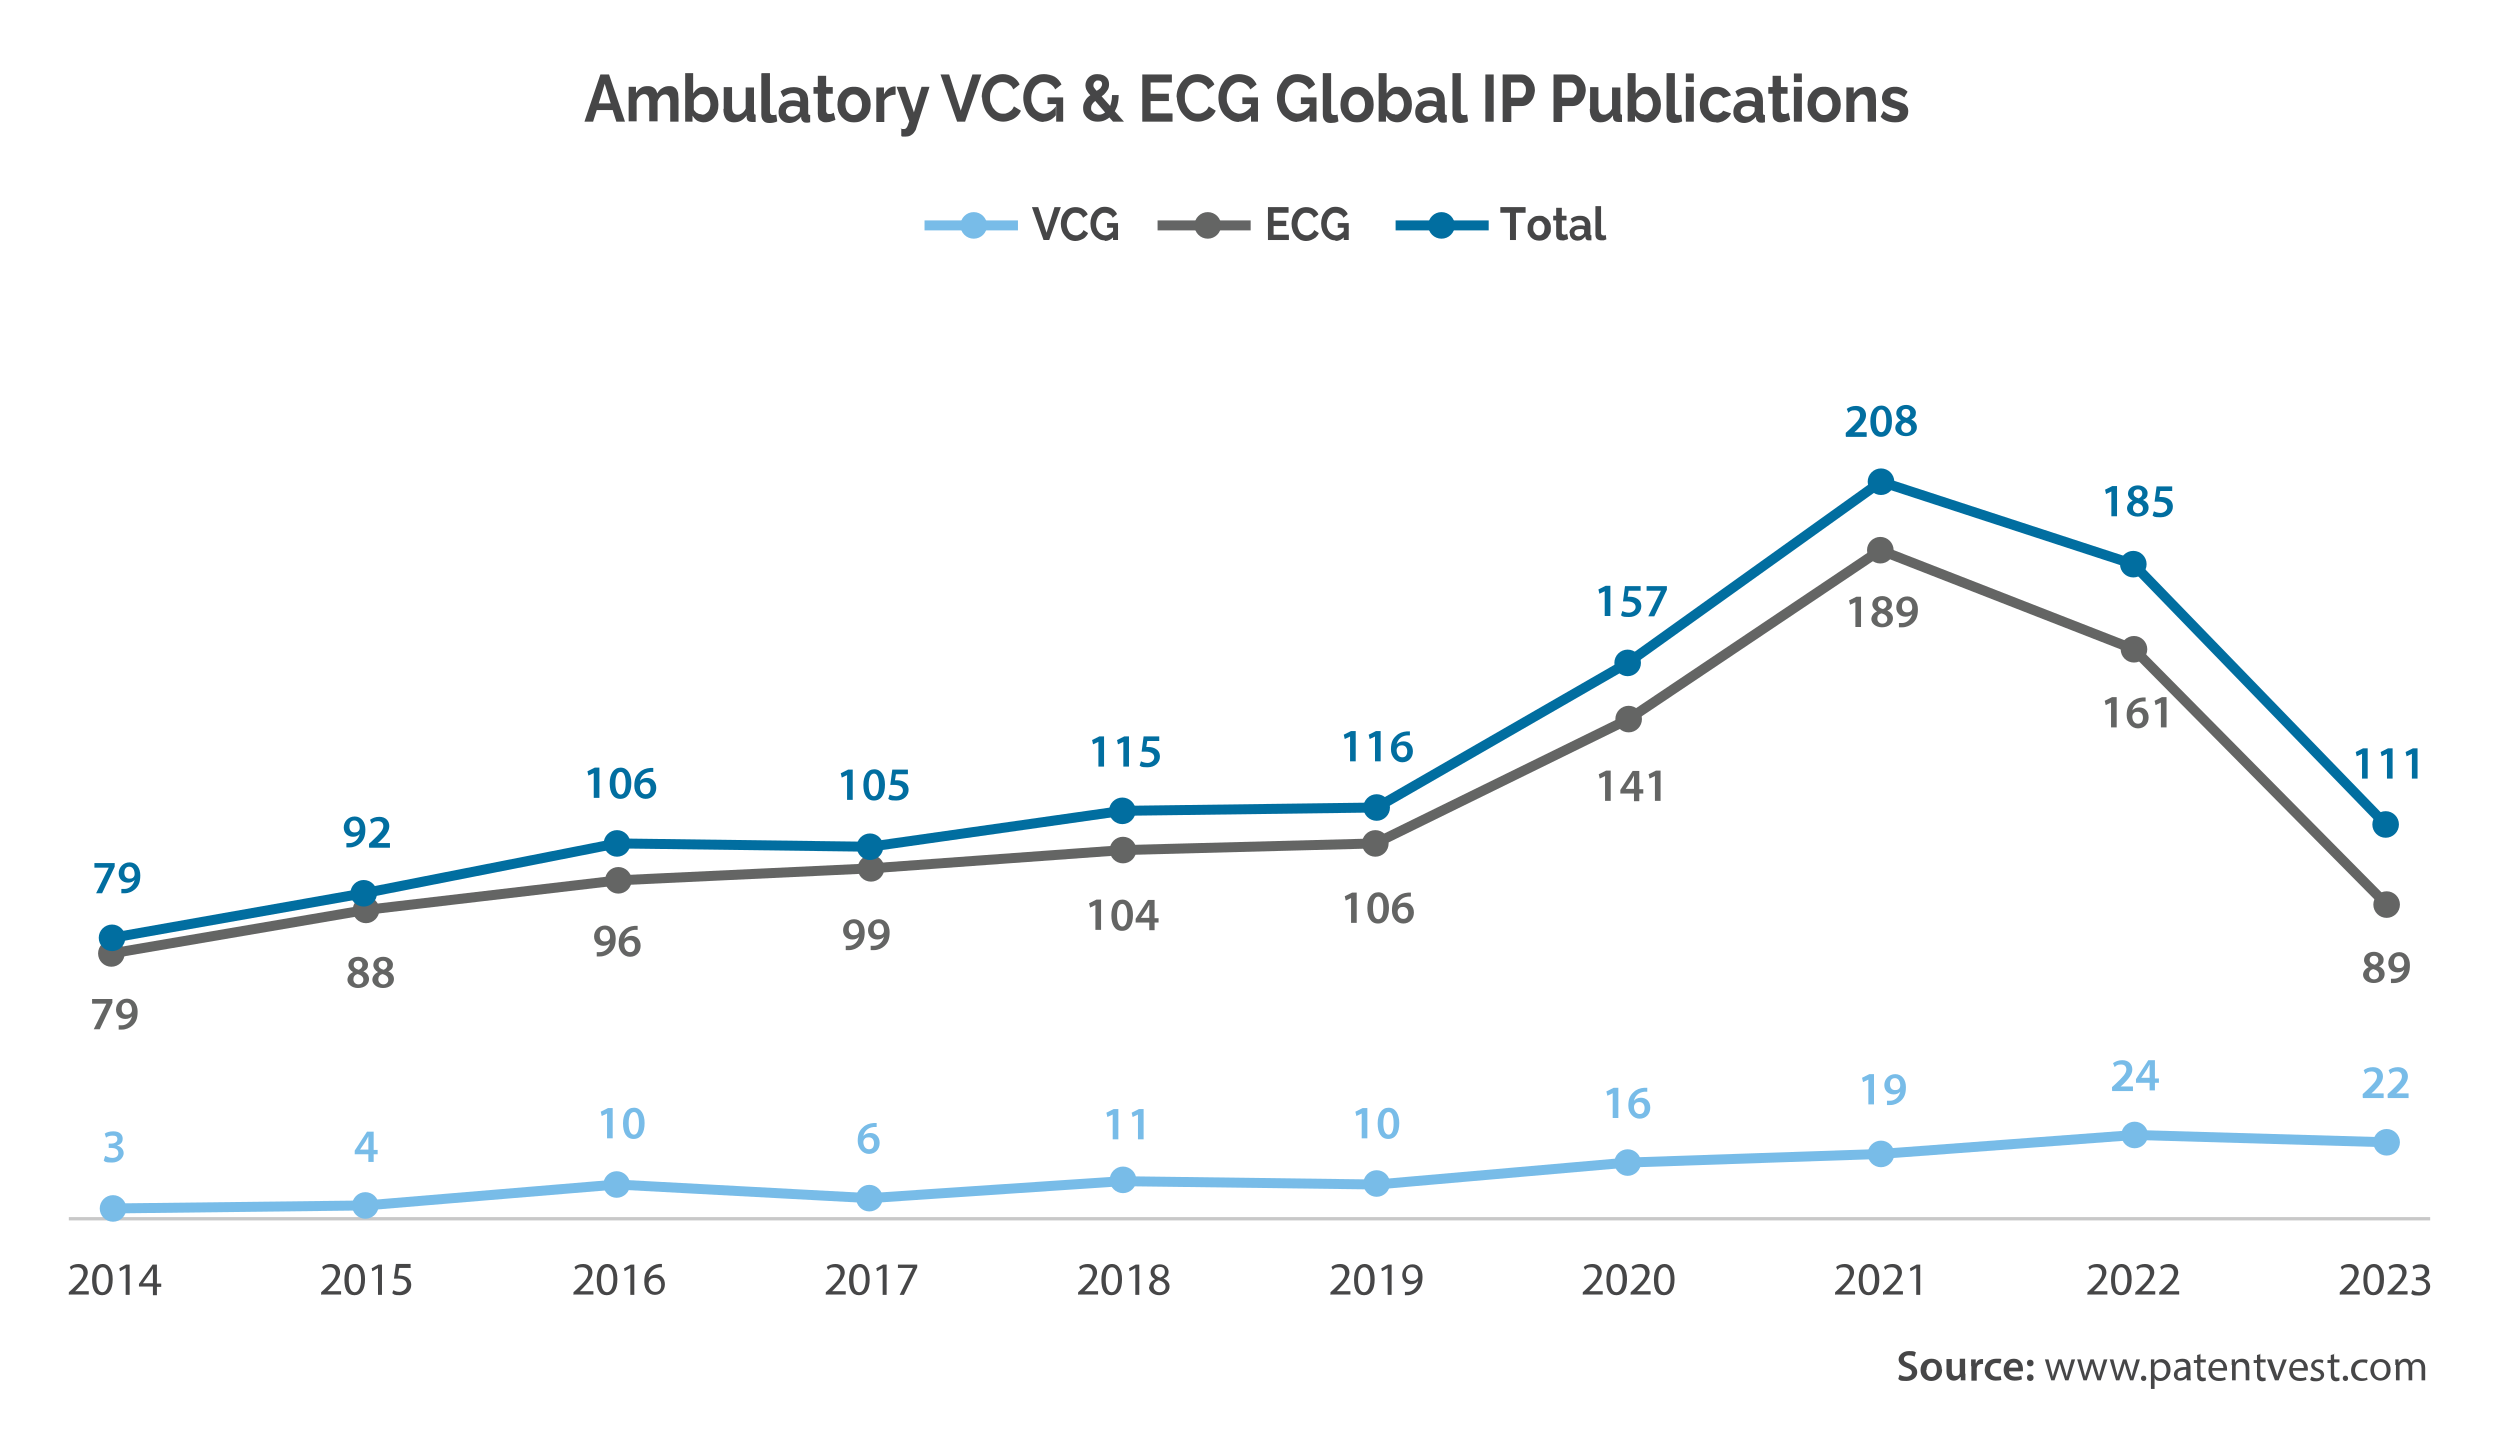 <?xml version="1.0" encoding="UTF-8"?> <svg xmlns="http://www.w3.org/2000/svg" version="1.1" viewBox="0 0 752 438"><defs><style> .cls-1 { stroke: #646565; } .cls-1, .cls-2, .cls-3, .cls-4, .cls-5 { fill: none; stroke-miterlimit: 10; } .cls-1, .cls-3, .cls-4, .cls-5 { stroke-width: 3px; } .cls-2 { stroke: #c8c8c8; } .cls-6 { fill: #646564; } .cls-6, .cls-7, .cls-8, .cls-9 { stroke-width: 0px; } .cls-7 { fill: #016ea0; } .cls-8 { fill: #464647; } .cls-3 { stroke: #646564; } .cls-4 { stroke: #78bce8; } .cls-9 { fill: #78bce8; } .cls-5 { stroke: #016ea0; } </style></defs><g id="text"><g><path class="cls-8" d="M180.6,22.4h2.6l4.8,14.2h-2.6l-1.1-3.5h-4.8l-1.1,3.5h-2.6l4.8-14.2ZM183.7,31.1l-1.8-5.9-1.8,5.9h3.6Z"></path><path class="cls-8" d="M204.1,36.6h-2.5v-5.8c0-.8-.1-1.4-.4-1.8-.3-.4-.6-.6-1.1-.6s-1,.2-1.4.6c-.4.4-.7.9-.9,1.5v6h-2.5v-5.8c0-.8-.1-1.4-.4-1.8-.3-.4-.6-.6-1.1-.6s-.9.2-1.4.6c-.4.4-.8.9-.9,1.5v6.1h-2.4v-10.4h2.2v1.9c.4-.7.9-1.2,1.5-1.6.6-.4,1.3-.5,2.1-.5s1.4.2,1.9.6.7.9.9,1.6c.4-.7.9-1.3,1.5-1.6.6-.4,1.3-.6,2.1-.6s1.1.1,1.4.3c.4.2.7.5.9.9.2.4.4.8.4,1.3,0,.5.1,1,.1,1.5v6.5Z"></path><path class="cls-8" d="M211.7,36.8c-.7,0-1.4-.2-2-.5-.6-.4-1-.9-1.4-1.5v1.8h-2.2v-14.6h2.4v6.1c.4-.6.8-1.1,1.4-1.5.6-.4,1.2-.5,2-.5s1.2.1,1.7.4c.5.3,1,.7,1.3,1.2.4.5.7,1.1.9,1.7.2.7.3,1.3.3,2.1s-.1,1.4-.3,2.1c-.2.6-.6,1.2-1,1.7-.4.5-.9.9-1.4,1.1-.5.3-1.1.4-1.8.4ZM211,34.5c.4,0,.8,0,1.1-.2.3-.2.6-.4.9-.7.2-.3.4-.6.5-1,.1-.4.2-.8.2-1.2s-.1-1-.3-1.5-.5-.9-.9-1.2c-.4-.3-.8-.4-1.3-.4s-.7,0-1,.3c-.3.2-.6.4-.9.7s-.5.6-.6,1v2.5c0,.3.2.5.4.7.2.2.3.4.6.5.2.1.5.3.7.3s.5.1.7.1Z"></path><path class="cls-8" d="M217.7,32.7v-6.5h2.5v5.9c0,.8.1,1.4.4,1.8.3.4.7.6,1.2.6s.6,0,.9-.2c.3-.1.6-.3.9-.6s.5-.6.7-1v-6.4h2.5v7.4c0,.3,0,.5.1.6,0,.1.2.2.4.2v2.2c-.2,0-.5,0-.6,0-.2,0-.3,0-.5,0-.4,0-.8-.1-1.1-.3-.3-.2-.4-.5-.5-.9v-.8c-.5.7-1,1.2-1.7,1.6-.7.4-1.4.5-2.2.5s-1.8-.3-2.3-1-.8-1.7-.8-3Z"></path><path class="cls-8" d="M229.1,22h2.5v11.3c0,.5,0,.8.2,1,.1.2.3.3.6.3s.4,0,.6,0c.2,0,.4-.1.5-.2l.3,2.1c-.3.2-.7.3-1.2.4s-.8.1-1.2.1c-.8,0-1.4-.2-1.8-.7-.4-.4-.6-1.1-.6-1.9v-12.2Z"></path><path class="cls-8" d="M234.2,33.6c0-.7.2-1.3.5-1.8s.8-.9,1.5-1.2c.6-.3,1.3-.4,2.2-.4s.8,0,1.2.1c.4,0,.8.2,1.1.3v-.6c0-.6-.2-1.1-.5-1.5-.4-.4-.9-.5-1.6-.5s-1,.1-1.5.3c-.5.2-1,.5-1.5.9l-.8-1.7c.6-.5,1.3-.8,1.9-1,.7-.2,1.4-.3,2.1-.3,1.4,0,2.4.4,3.2,1.1.8.7,1.1,1.8,1.1,3.2v3.3c0,.3,0,.5.1.6,0,.1.2.2.5.2v2.2c-.2,0-.4,0-.6.1-.2,0-.3,0-.5,0-.5,0-.9-.1-1.1-.4-.3-.2-.4-.5-.5-.9v-.5c-.5.6-1,1-1.6,1.4-.6.3-1.3.5-1.9.5s-1.2-.1-1.7-.4c-.5-.3-.9-.7-1.2-1.2-.3-.5-.4-1-.4-1.7ZM240.2,34.1c.1-.1.2-.3.3-.4,0-.2.1-.3.1-.4v-1c-.3-.1-.6-.2-1-.3-.3,0-.7-.1-1-.1-.6,0-1.2.1-1.6.4s-.6.7-.6,1.2,0,.5.2.8c.1.2.3.4.6.6.3.1.6.2.9.2s.7,0,1.1-.2c.4-.2.6-.4.9-.6Z"></path><path class="cls-8" d="M251.2,36.1c-.2.1-.5.2-.8.3s-.6.2-.9.3c-.3,0-.7.1-1,.1s-.9,0-1.3-.3c-.4-.2-.7-.4-.9-.8-.2-.4-.3-.9-.3-1.5v-6h-1.3v-2h1.3v-3.4h2.5v3.4h2v2h-2v5.1c0,.4.1.6.3.8.2.2.4.2.7.2s.5,0,.7-.1c.2-.1.4-.2.6-.3l.5,2.1Z"></path><path class="cls-8" d="M256.9,36.8c-.8,0-1.5-.1-2.1-.4-.6-.3-1.1-.7-1.6-1.2-.4-.5-.8-1.1-1-1.7-.2-.6-.3-1.3-.3-2s.1-1.4.3-2.1.6-1.2,1-1.7c.4-.5,1-.9,1.6-1.2.6-.3,1.3-.4,2.1-.4s1.5.1,2.1.4c.6.3,1.1.7,1.6,1.2.4.5.8,1.1,1,1.7.2.6.3,1.3.3,2.1s-.1,1.4-.3,2c-.2.6-.6,1.2-1,1.7-.4.5-1,.9-1.6,1.2-.6.3-1.3.4-2.1.4ZM254.3,31.5c0,.6.1,1.1.3,1.6s.5.8.9,1.1.8.4,1.3.4.9-.1,1.3-.4c.4-.3.7-.6.9-1.1s.3-1,.3-1.6-.1-1.1-.3-1.6-.5-.8-.9-1.1-.8-.4-1.3-.4-.9.1-1.3.4-.7.6-.9,1.1-.3,1-.3,1.6Z"></path><path class="cls-8" d="M269.3,28.5c-.8,0-1.4.2-2,.5-.6.3-1,.7-1.3,1.3v6.4h-2.4v-10.4h2.3v2.1c.3-.7.8-1.3,1.3-1.7.5-.4,1.1-.6,1.7-.7.1,0,.2,0,.3,0s.1,0,.2,0v2.4Z"></path><path class="cls-8" d="M270.8,38.7c.2,0,.4,0,.6.1.2,0,.4,0,.5,0,.2,0,.4,0,.6-.2.2-.1.3-.4.5-.7.1-.3.3-.8.5-1.4l-3.8-10.4h2.6l2.6,7.7,2.3-7.7h2.4l-4,12.5c-.1.5-.4.9-.7,1.3-.3.4-.7.7-1.1.9-.4.2-.9.3-1.5.3s-.4,0-.6,0-.4,0-.6-.2v-2.3Z"></path><path class="cls-8" d="M285.5,22.4l3.5,10.9,3.5-10.9h2.7l-4.9,14.2h-2.4l-5-14.2h2.7Z"></path><path class="cls-8" d="M295.3,29.4c0-.9.1-1.7.4-2.6.3-.8.7-1.6,1.3-2.3.6-.7,1.2-1.2,2-1.6s1.7-.6,2.7-.6,2.2.3,3.1.9c.9.6,1.5,1.3,1.9,2.2l-1.9,1.5c-.2-.5-.5-1-.9-1.3s-.7-.5-1.1-.7c-.4-.1-.8-.2-1.2-.2-.6,0-1.2.1-1.7.4-.5.3-.9.6-1.2,1.1-.3.5-.5,1-.7,1.5-.2.6-.2,1.1-.2,1.7s0,1.2.3,1.8.4,1.1.8,1.5c.3.4.7.8,1.2,1.1.5.3,1,.4,1.6.4s.8,0,1.2-.2c.4-.1.8-.4,1.2-.7.4-.3.6-.7.9-1.3l2.1,1.3c-.3.7-.7,1.3-1.3,1.8-.6.5-1.2.9-2,1.1-.7.3-1.4.4-2.1.4s-1.8-.2-2.5-.6c-.8-.4-1.4-1-2-1.7-.6-.7-1-1.5-1.3-2.4-.3-.9-.5-1.8-.5-2.7Z"></path><path class="cls-8" d="M314,36.7c-.9,0-1.7-.2-2.4-.6-.7-.4-1.4-.9-2-1.5-.6-.7-1-1.4-1.3-2.3-.3-.9-.5-1.8-.5-2.9s.2-1.9.5-2.8c.3-.9.8-1.6,1.3-2.3.6-.7,1.2-1.2,2-1.5.8-.4,1.6-.5,2.5-.5s2.3.3,3.2.8c.9.6,1.5,1.3,2,2.3l-1.9,1.5c-.3-.7-.8-1.2-1.4-1.6-.6-.4-1.3-.6-2-.6s-1.1.1-1.5.4c-.5.3-.9.6-1.2,1-.3.4-.6.9-.8,1.5s-.3,1.2-.3,1.8,0,1.3.3,1.9c.2.6.5,1.1.8,1.5.3.4.8.8,1.2,1,.5.2,1,.4,1.5.4s1.3-.2,1.9-.6c.6-.4,1.2-.9,1.7-1.6v2.7c-1.1,1.3-2.4,1.9-3.8,1.9ZM317.7,31.3h-2.6v-2h4.7v7.3h-2.1v-5.3Z"></path><path class="cls-8" d="M334.8,36.6l-6.1-7.1c-.5-.6-.9-1.1-1.3-1.5-.3-.4-.5-.8-.7-1.2-.1-.4-.2-.7-.2-1.1,0-.7.2-1.3.5-1.8.3-.5.7-.9,1.3-1.2.5-.3,1.1-.4,1.8-.4s1.2.1,1.7.3c.5.2,1,.6,1.3,1,.3.5.5,1,.5,1.7s-.1,1.2-.4,1.7-.7,1-1.1,1.4c-.5.4-1,.8-1.6,1.2-.4.3-.8.6-1.2.9-.4.3-.6.6-.8.9-.2.3-.3.7-.3,1.1s0,.7.3,1,.5.6.8.7.7.3,1.2.3,1-.1,1.5-.4c.5-.3.9-.7,1.3-1.2.4-.5.7-1.1.9-1.9.2-.7.3-1.5.3-2.4h2c0,1.2-.2,2.4-.5,3.4-.4,1-.8,1.8-1.4,2.5-.6.7-1.3,1.2-2.1,1.6-.8.4-1.6.5-2.4.5s-1.7-.2-2.3-.6c-.7-.4-1.2-.9-1.5-1.5-.4-.6-.5-1.3-.5-2.1s.2-1.4.5-1.9c.3-.6.7-1.1,1.2-1.5.5-.4,1-.8,1.5-1.1.5-.4,1-.7,1.4-.9.4-.3.7-.5.8-.8.2-.3.3-.5.3-.9s-.1-.6-.3-.8c-.2-.2-.5-.3-.9-.3s-.5,0-.7.2c-.2.1-.4.3-.5.5s-.2.4-.2.7,0,.4.1.6.3.4.5.7c.3.3.6.7,1.1,1.2l7.5,8.5h-3.2Z"></path><path class="cls-8" d="M352.7,34.2v2.4h-9.1v-14.2h8.9v2.4h-6.4v3.4h5.5v2.2h-5.5v3.7h6.5Z"></path><path class="cls-8" d="M353.9,29.4c0-.9.1-1.7.4-2.6.3-.8.7-1.6,1.3-2.3.6-.7,1.2-1.2,2-1.6s1.7-.6,2.7-.6,2.2.3,3.1.9c.9.6,1.5,1.3,1.9,2.2l-1.9,1.5c-.2-.5-.5-1-.9-1.3s-.7-.5-1.1-.7c-.4-.1-.8-.2-1.2-.2-.6,0-1.2.1-1.7.4-.5.3-.9.6-1.2,1.1-.3.5-.5,1-.7,1.5-.2.6-.2,1.1-.2,1.7s0,1.2.3,1.8.4,1.1.8,1.5c.3.4.7.8,1.2,1.1.5.3,1,.4,1.6.4s.8,0,1.2-.2c.4-.1.8-.4,1.2-.7.4-.3.6-.7.9-1.3l2.1,1.3c-.3.7-.7,1.3-1.3,1.8-.6.5-1.2.9-2,1.1-.7.3-1.4.4-2.1.4s-1.8-.2-2.5-.6c-.8-.4-1.4-1-2-1.7-.6-.7-1-1.5-1.3-2.4-.3-.9-.5-1.8-.5-2.7Z"></path><path class="cls-8" d="M372.7,36.7c-.9,0-1.7-.2-2.4-.6-.7-.4-1.4-.9-2-1.5-.6-.7-1-1.4-1.3-2.3-.3-.9-.5-1.8-.5-2.9s.2-1.9.5-2.8c.3-.9.8-1.6,1.3-2.3.6-.7,1.2-1.2,2-1.5.8-.4,1.6-.5,2.5-.5s2.3.3,3.2.8,1.5,1.3,2,2.3l-1.9,1.5c-.3-.7-.8-1.2-1.4-1.6-.6-.4-1.3-.6-1.9-.6s-1.1.1-1.5.4c-.5.3-.9.6-1.2,1-.3.4-.6.9-.8,1.5s-.3,1.2-.3,1.8,0,1.3.3,1.9c.2.6.5,1.1.8,1.5.3.4.8.8,1.2,1,.5.2,1,.4,1.5.4s1.3-.2,1.9-.6c.6-.4,1.2-.9,1.7-1.6v2.7c-1.1,1.3-2.4,1.9-3.8,1.9ZM376.3,31.3h-2.6v-2h4.7v7.3h-2.1v-5.3Z"></path><path class="cls-8" d="M390.3,36.7c-.9,0-1.7-.2-2.4-.6-.7-.4-1.4-.9-2-1.5-.6-.7-1-1.4-1.3-2.3-.3-.9-.5-1.8-.5-2.9s.2-1.9.5-2.8c.3-.9.8-1.6,1.3-2.3s1.2-1.2,2-1.5c.8-.4,1.6-.5,2.5-.5s2.3.3,3.2.8,1.5,1.3,2,2.3l-1.9,1.5c-.3-.7-.8-1.2-1.4-1.6-.6-.4-1.3-.6-2-.6s-1.1.1-1.5.4c-.5.3-.9.6-1.2,1s-.6.9-.8,1.5c-.2.6-.3,1.2-.3,1.8s0,1.3.3,1.9c.2.6.5,1.1.8,1.5.3.4.8.8,1.2,1,.5.2,1,.4,1.5.4s1.3-.2,1.9-.6c.6-.4,1.2-.9,1.7-1.6v2.7c-1.1,1.3-2.4,1.9-3.8,1.9ZM393.9,31.3h-2.6v-2h4.7v7.3h-2.1v-5.3Z"></path><path class="cls-8" d="M397.9,22h2.5v11.3c0,.5,0,.8.2,1,.1.2.3.3.6.3s.4,0,.6,0c.2,0,.4-.1.5-.2l.3,2.1c-.3.2-.7.3-1.1.4-.4,0-.8.1-1.2.1-.8,0-1.4-.2-1.8-.7-.4-.4-.6-1.1-.6-1.9v-12.2Z"></path><path class="cls-8" d="M408.2,36.8c-.8,0-1.5-.1-2.1-.4-.6-.3-1.2-.7-1.6-1.2-.4-.5-.8-1.1-1-1.7-.2-.6-.3-1.3-.3-2s.1-1.4.3-2.1c.2-.6.6-1.2,1-1.7.4-.5,1-.9,1.6-1.2.6-.3,1.3-.4,2.1-.4s1.5.1,2.1.4c.6.3,1.2.7,1.6,1.2.4.5.8,1.1,1,1.7.2.6.3,1.3.3,2.1s-.1,1.4-.3,2c-.2.6-.6,1.2-1,1.7-.4.5-1,.9-1.6,1.2-.6.3-1.3.4-2.1.4ZM405.6,31.5c0,.6.1,1.1.3,1.6s.5.8.9,1.1c.4.3.8.4,1.3.4s.9-.1,1.3-.4c.4-.3.7-.6.9-1.1.2-.5.3-1,.3-1.6s-.1-1.1-.3-1.6c-.2-.5-.5-.8-.9-1.1s-.8-.4-1.3-.4-.9.1-1.3.4-.7.6-.9,1.1-.3,1-.3,1.6Z"></path><path class="cls-8" d="M420.3,36.8c-.7,0-1.4-.2-2-.5-.6-.4-1-.9-1.4-1.5v1.8h-2.2v-14.6h2.4v6.1c.4-.6.8-1.1,1.4-1.5.6-.4,1.2-.5,2-.5s1.2.1,1.7.4c.5.3,1,.7,1.3,1.2.4.5.7,1.1.9,1.7.2.7.3,1.3.3,2.1s-.1,1.4-.3,2.1c-.2.6-.6,1.2-1,1.7-.4.5-.9.9-1.4,1.1-.5.3-1.1.4-1.8.4ZM419.6,34.5c.4,0,.8,0,1.1-.2.3-.2.6-.4.9-.7.2-.3.4-.6.5-1s.2-.8.2-1.2-.1-1-.3-1.5c-.2-.5-.5-.9-.9-1.2-.4-.3-.8-.4-1.3-.4s-.7,0-1,.3-.6.4-.9.7c-.3.3-.5.6-.6,1v2.5c0,.3.2.5.4.7s.3.4.6.5c.2.1.5.3.7.3s.5.1.7.1Z"></path><path class="cls-8" d="M425.7,33.6c0-.7.2-1.3.5-1.8s.8-.9,1.5-1.2c.6-.3,1.3-.4,2.2-.4s.8,0,1.2.1.8.2,1.1.3v-.6c0-.6-.2-1.1-.5-1.5-.4-.4-.9-.5-1.6-.5s-1,.1-1.5.3c-.5.2-1,.5-1.5.9l-.8-1.7c.6-.5,1.3-.8,1.9-1,.7-.2,1.4-.3,2.1-.3,1.4,0,2.4.4,3.2,1.1.8.7,1.1,1.8,1.1,3.2v3.3c0,.3,0,.5.1.6,0,.1.2.2.5.2v2.2c-.2,0-.4,0-.6.1-.2,0-.3,0-.5,0-.5,0-.9-.1-1.1-.4-.3-.2-.4-.5-.5-.9v-.5c-.5.6-1,1-1.6,1.4-.6.3-1.3.5-1.9.5s-1.2-.1-1.7-.4c-.5-.3-.9-.7-1.2-1.2s-.4-1-.4-1.7ZM431.7,34.1c.1-.1.2-.3.3-.4,0-.2.1-.3.1-.4v-1c-.3-.1-.6-.2-1-.3-.3,0-.7-.1-1-.1-.6,0-1.2.1-1.6.4s-.6.7-.6,1.2,0,.5.2.8.3.4.6.6c.3.1.6.2.9.2s.7,0,1.1-.2c.4-.2.6-.4.9-.6Z"></path><path class="cls-8" d="M436.9,22h2.5v11.3c0,.5,0,.8.2,1,.1.2.3.3.6.3s.4,0,.6,0c.2,0,.4-.1.5-.2l.3,2.1c-.3.2-.7.3-1.1.4-.4,0-.8.1-1.2.1-.8,0-1.4-.2-1.8-.7-.4-.4-.6-1.1-.6-1.9v-12.2Z"></path><path class="cls-8" d="M446.8,36.6v-14.2h2.5v14.2h-2.5Z"></path><path class="cls-8" d="M452,36.6v-14.2h5.5c.6,0,1.2.1,1.7.4.5.3.9.6,1.3,1.1.4.5.7,1,.9,1.5.2.6.3,1.1.3,1.7s-.2,1.5-.5,2.3c-.3.7-.8,1.3-1.4,1.8-.6.5-1.3.7-2.1.7h-3.1v4.8h-2.5ZM454.5,29.4h2.9c.3,0,.6,0,.8-.3.2-.2.4-.5.6-.8.1-.4.2-.8.2-1.2s0-.9-.2-1.2c-.2-.3-.4-.6-.6-.8-.3-.2-.5-.3-.9-.3h-2.8v4.6Z"></path><path class="cls-8" d="M467.3,36.6v-14.2h5.5c.6,0,1.2.1,1.7.4.5.3.9.6,1.3,1.1.4.5.7,1,.9,1.5.2.6.3,1.1.3,1.7s-.2,1.5-.5,2.3c-.3.7-.8,1.3-1.4,1.8-.6.5-1.3.7-2.1.7h-3.1v4.8h-2.5ZM469.8,29.4h2.9c.3,0,.6,0,.8-.3.2-.2.4-.5.6-.8.1-.4.2-.8.2-1.2s0-.9-.2-1.2c-.2-.3-.4-.6-.6-.8-.3-.2-.5-.3-.9-.3h-2.8v4.6Z"></path><path class="cls-8" d="M478.3,32.7v-6.5h2.5v5.9c0,.8.1,1.4.4,1.8.3.4.7.6,1.2.6s.6,0,.9-.2c.3-.1.6-.3.9-.6s.5-.6.7-1v-6.4h2.5v7.4c0,.3,0,.5.1.6,0,.1.2.2.4.2v2.2c-.2,0-.5,0-.6,0-.2,0-.3,0-.5,0-.4,0-.8-.1-1.1-.3-.3-.2-.4-.5-.5-.9v-.8c-.5.7-1,1.2-1.7,1.6-.7.4-1.4.5-2.2.5s-1.8-.3-2.3-1-.8-1.7-.8-3Z"></path><path class="cls-8" d="M495.2,36.8c-.7,0-1.4-.2-2-.5-.6-.4-1-.9-1.4-1.5v1.8h-2.2v-14.6h2.4v6.1c.4-.6.8-1.1,1.4-1.5.6-.4,1.2-.5,2-.5s1.2.1,1.7.4c.5.3,1,.7,1.3,1.2.4.5.7,1.1.9,1.7.2.7.3,1.3.3,2.1s-.1,1.4-.3,2.1c-.2.6-.6,1.2-1,1.7-.4.5-.9.9-1.4,1.1-.5.3-1.1.4-1.8.4ZM494.5,34.5c.4,0,.8,0,1.1-.2.3-.2.6-.4.9-.7.2-.3.4-.6.5-1s.2-.8.2-1.2-.1-1-.3-1.5c-.2-.5-.5-.9-.9-1.2-.4-.3-.8-.4-1.3-.4s-.7,0-1,.3-.6.4-.9.7c-.3.3-.5.6-.6,1v2.5c0,.3.2.5.4.7s.3.4.6.5c.2.1.5.3.7.3s.5.1.7.1Z"></path><path class="cls-8" d="M501.3,22h2.5v11.3c0,.5,0,.8.2,1,.1.2.3.3.6.3s.4,0,.6,0c.2,0,.4-.1.5-.2l.3,2.1c-.3.2-.7.3-1.1.4-.4,0-.8.1-1.2.1-.8,0-1.4-.2-1.8-.7-.4-.4-.6-1.1-.6-1.9v-12.2Z"></path><path class="cls-8" d="M507.1,24.7v-2.6h2.4v2.6h-2.4ZM507.1,36.6v-10.5h2.4v10.5h-2.4Z"></path><path class="cls-8" d="M516.3,36.8c-.8,0-1.5-.1-2.1-.4-.6-.3-1.1-.7-1.6-1.2-.4-.5-.8-1.1-1-1.7-.2-.6-.3-1.3-.3-2s.2-1.9.6-2.7c.4-.8,1-1.5,1.7-2,.8-.5,1.7-.7,2.7-.7s1.9.2,2.7.7c.7.5,1.3,1.1,1.7,1.9l-2.4.8c-.2-.4-.5-.7-.8-.9-.3-.2-.7-.3-1.2-.3s-.9.1-1.3.4c-.4.3-.7.6-.9,1.1-.2.5-.3,1-.3,1.6s.1,1.1.3,1.6c.2.5.5.8.9,1.1.4.3.8.4,1.3.4s.6,0,.8-.2c.3-.1.5-.3.7-.4s.4-.4.5-.6l2.4.8c-.2.5-.5,1-1,1.4-.4.4-.9.7-1.5,1-.6.2-1.2.4-1.9.4Z"></path><path class="cls-8" d="M521.4,33.6c0-.7.2-1.3.5-1.8s.8-.9,1.5-1.2c.6-.3,1.3-.4,2.2-.4s.8,0,1.2.1.8.2,1.1.3v-.6c0-.6-.2-1.1-.5-1.5-.4-.4-.9-.5-1.6-.5s-1,.1-1.5.3c-.5.2-1,.5-1.5.9l-.8-1.7c.6-.5,1.3-.8,1.9-1,.7-.2,1.4-.3,2.1-.3,1.4,0,2.4.4,3.2,1.1.8.7,1.1,1.8,1.1,3.2v3.3c0,.3,0,.5.1.6,0,.1.2.2.5.2v2.2c-.2,0-.4,0-.6.1-.2,0-.3,0-.5,0-.5,0-.9-.1-1.1-.4-.3-.2-.4-.5-.5-.9v-.5c-.5.6-1,1-1.6,1.4-.6.3-1.3.5-1.9.5s-1.2-.1-1.7-.4c-.5-.3-.9-.7-1.2-1.2s-.4-1-.4-1.7ZM527.4,34.1c.1-.1.2-.3.3-.4,0-.2.1-.3.1-.4v-1c-.3-.1-.6-.2-1-.3-.3,0-.7-.1-1-.1-.6,0-1.2.1-1.6.4s-.6.7-.6,1.2,0,.5.2.8.3.4.6.6c.3.1.6.2.9.2s.7,0,1.1-.2c.4-.2.6-.4.9-.6Z"></path><path class="cls-8" d="M538.4,36.1c-.2.1-.5.2-.8.3-.3.1-.6.2-.9.3-.3,0-.7.1-1,.1s-.9,0-1.3-.3c-.4-.2-.7-.4-.9-.8-.2-.4-.3-.9-.3-1.5v-6h-1.3v-2h1.3v-3.4h2.5v3.4h2v2h-2v5.1c0,.4.1.6.3.8.2.2.4.2.7.2s.5,0,.7-.1.4-.2.6-.3l.5,2.1Z"></path><path class="cls-8" d="M539.6,24.7v-2.6h2.4v2.6h-2.4ZM539.6,36.6v-10.5h2.4v10.5h-2.4Z"></path><path class="cls-8" d="M548.7,36.8c-.8,0-1.5-.1-2.1-.4-.6-.3-1.2-.7-1.6-1.2-.4-.5-.8-1.1-1-1.7-.2-.6-.3-1.3-.3-2s.1-1.4.3-2.1c.2-.6.6-1.2,1-1.7.4-.5,1-.9,1.6-1.2.6-.3,1.3-.4,2.1-.4s1.5.1,2.1.4c.6.3,1.2.7,1.6,1.2.4.5.8,1.1,1,1.7.2.6.3,1.3.3,2.1s-.1,1.4-.3,2c-.2.6-.6,1.2-1,1.7-.4.5-1,.9-1.6,1.2-.6.3-1.3.4-2.1.4ZM546.2,31.5c0,.6.1,1.1.3,1.6s.5.8.9,1.1c.4.3.8.4,1.3.4s.9-.1,1.3-.4c.4-.3.7-.6.9-1.1.2-.5.3-1,.3-1.6s-.1-1.1-.3-1.6c-.2-.5-.5-.8-.9-1.1s-.8-.4-1.3-.4-.9.1-1.3.4-.7.6-.9,1.1-.3,1-.3,1.6Z"></path><path class="cls-8" d="M564.3,36.6h-2.5v-5.8c0-.8-.1-1.4-.4-1.8-.3-.4-.6-.6-1.1-.6s-.7,0-1,.3c-.3.2-.6.4-.9.8-.3.3-.5.7-.6,1.1v6.1h-2.4v-10.4h2.2v1.9c.2-.4.6-.8.9-1.1s.8-.5,1.3-.7c.5-.2,1-.3,1.6-.3s1.1.1,1.5.3c.4.2.7.5.9.9.2.4.3.8.4,1.3,0,.5.1,1,.1,1.5v6.5Z"></path><path class="cls-8" d="M570,36.8c-.8,0-1.6-.1-2.4-.4-.8-.3-1.4-.7-1.9-1.3l.9-1.7c.6.5,1.1.9,1.7,1.1.6.2,1.1.4,1.6.4s.9,0,1.1-.3c.3-.2.4-.5.4-.8s0-.5-.2-.6-.4-.3-.7-.4-.7-.2-1.1-.3c-.7-.2-1.3-.5-1.8-.7-.5-.2-.8-.5-1.1-.9-.2-.4-.4-.8-.4-1.4s.2-1.3.5-1.8.8-.9,1.4-1.2c.6-.3,1.3-.4,2.1-.4s1.3.1,2,.4c.6.2,1.2.6,1.7,1.1l-1,1.7c-.5-.4-.9-.7-1.4-.9-.4-.2-.9-.3-1.3-.3s-.5,0-.7,0c-.2,0-.4.2-.6.3-.1.2-.2.4-.2.6s0,.4.2.6c.1.1.3.3.6.4s.6.2,1,.4c.8.2,1.4.5,2,.7s.9.5,1.2.9c.3.4.4.9.4,1.5,0,1-.3,1.8-1,2.4s-1.6.9-2.8.9Z"></path></g><g><path class="cls-8" d="M312.3,62.3l2.5,7.7,2.4-7.7h1.9l-3.5,9.9h-1.7l-3.5-9.9h1.9Z"></path><path class="cls-8" d="M319.1,67.2c0-.6.1-1.2.3-1.8.2-.6.5-1.1.9-1.6.4-.5.9-.9,1.4-1.1.6-.3,1.2-.4,1.9-.4s1.6.2,2.2.6c.6.4,1.1.9,1.4,1.6l-1.4,1c-.2-.4-.4-.7-.6-.9-.2-.2-.5-.4-.8-.5-.3,0-.6-.1-.8-.1-.4,0-.8,0-1.2.3-.3.2-.6.5-.8.8-.2.3-.4.7-.5,1.1-.1.4-.2.8-.2,1.2s0,.8.2,1.3c.1.4.3.8.5,1.1.2.3.5.6.9.7.3.2.7.3,1.1.3s.6,0,.9-.2c.3-.1.6-.3.8-.5.2-.2.5-.5.6-.9l1.4.9c-.2.5-.5.9-.9,1.3s-.9.6-1.4.8-1,.3-1.5.3-1.2-.1-1.8-.4-1-.7-1.4-1.2c-.4-.5-.7-1-.9-1.7-.2-.6-.3-1.2-.3-1.9Z"></path><path class="cls-8" d="M332.3,72.3c-.6,0-1.2-.1-1.7-.4-.5-.3-1-.6-1.4-1.1-.4-.5-.7-1-.9-1.6-.2-.6-.3-1.3-.3-2s.1-1.3.3-1.9.5-1.1.9-1.6c.4-.5.9-.8,1.4-1.1s1.1-.4,1.8-.4,1.6.2,2.2.6c.6.4,1.1.9,1.4,1.6l-1.3,1.1c-.2-.5-.5-.9-1-1.1-.4-.3-.9-.4-1.4-.4s-.7,0-1.1.3c-.3.2-.6.4-.8.7-.2.3-.4.7-.5,1.1-.1.4-.2.8-.2,1.3s0,.9.2,1.3c.1.4.3.8.6,1.1.2.3.5.5.9.7s.7.3,1.1.3.9-.1,1.3-.4c.4-.3.8-.6,1.2-1.1v1.9c-.8.9-1.7,1.3-2.7,1.3ZM334.8,68.5h-1.8v-1.4h3.3v5.1h-1.5v-3.7Z"></path></g><g><path class="cls-8" d="M387.7,70.5v1.7h-6.3v-9.9h6.2v1.7h-4.5v2.4h3.8v1.6h-3.8v2.6h4.6Z"></path><path class="cls-8" d="M388.5,67.2c0-.6.1-1.2.3-1.8.2-.6.5-1.1.9-1.6.4-.5.9-.9,1.4-1.1.6-.3,1.2-.4,1.9-.4s1.6.2,2.2.6c.6.4,1.1.9,1.4,1.6l-1.4,1c-.2-.4-.4-.7-.6-.9-.2-.2-.5-.4-.8-.5-.3,0-.6-.1-.8-.1-.4,0-.8,0-1.2.3-.3.2-.6.5-.8.8-.2.3-.4.7-.5,1.1-.1.4-.2.8-.2,1.2s0,.8.2,1.3c.1.4.3.8.5,1.1.2.3.5.6.9.7.3.2.7.3,1.1.3s.6,0,.9-.2c.3-.1.6-.3.8-.5.2-.2.5-.5.6-.9l1.4.9c-.2.5-.5.9-.9,1.3-.4.3-.9.6-1.4.8-.5.2-1,.3-1.5.3s-1.2-.1-1.8-.4c-.5-.3-1-.7-1.4-1.2-.4-.5-.7-1-.9-1.7-.2-.6-.3-1.2-.3-1.9Z"></path><path class="cls-8" d="M401.7,72.3c-.6,0-1.2-.1-1.7-.4-.5-.3-1-.6-1.4-1.1s-.7-1-.9-1.6c-.2-.6-.3-1.3-.3-2s.1-1.3.3-1.9.5-1.1.9-1.6.9-.8,1.4-1.1,1.1-.4,1.8-.4,1.6.2,2.2.6,1.1.9,1.4,1.6l-1.3,1.1c-.2-.5-.5-.9-1-1.1-.4-.3-.9-.4-1.4-.4s-.7,0-1.1.3c-.3.2-.6.4-.8.7-.2.3-.4.7-.5,1.1-.1.4-.2.8-.2,1.3s0,.9.2,1.3c.1.4.3.8.6,1.1.2.3.5.5.9.7s.7.3,1.1.3.9-.1,1.3-.4c.4-.3.8-.6,1.2-1.1v1.9c-.8.9-1.7,1.3-2.7,1.3ZM404.2,68.5h-1.8v-1.4h3.3v5.1h-1.5v-3.7Z"></path></g><g><path class="cls-8" d="M458.9,64h-2.9v8.2h-1.8v-8.2h-2.9v-1.7h7.6v1.7Z"></path><path class="cls-8" d="M463,72.4c-.5,0-1-.1-1.5-.3-.4-.2-.8-.5-1.1-.8-.3-.4-.5-.8-.7-1.2s-.2-.9-.2-1.4,0-1,.2-1.5c.2-.5.4-.9.7-1.2s.7-.6,1.1-.8c.4-.2.9-.3,1.5-.3s1.1,0,1.5.3c.4.2.8.5,1.1.8.3.3.5.7.7,1.2.2.5.2.9.2,1.5s0,1-.2,1.4-.4.8-.7,1.2c-.3.4-.7.6-1.1.8-.4.2-.9.3-1.5.3ZM461.2,68.6c0,.4,0,.8.2,1.1.2.3.4.6.6.8s.6.3.9.3.6,0,.9-.3c.3-.2.5-.4.6-.8s.2-.7.2-1.1,0-.8-.2-1.1-.4-.6-.6-.8-.6-.3-.9-.3-.6,0-.9.3c-.3.2-.5.4-.6.8-.2.3-.2.7-.2,1.1Z"></path><path class="cls-8" d="M471.7,71.9c-.2,0-.3.2-.5.2-.2,0-.4.1-.7.2s-.5,0-.7,0-.6,0-.9-.2c-.3-.1-.5-.3-.6-.6-.2-.3-.2-.6-.2-1v-4.2h-.9v-1.4h.9v-2.4h1.7v2.4h1.4v1.4h-1.4v3.6c0,.2,0,.4.2.5.1.1.3.2.5.2s.3,0,.5-.1c.2,0,.3-.1.4-.2l.3,1.5Z"></path><path class="cls-8" d="M472.1,70.1c0-.5.1-.9.4-1.2.2-.4.6-.6,1-.8.4-.2.9-.3,1.5-.3s.6,0,.9,0,.5.1.8.2v-.4c0-.4-.1-.8-.4-1-.2-.2-.6-.4-1.1-.4s-.7,0-1.1.2-.7.3-1.1.6l-.5-1.2c.4-.3.9-.6,1.4-.7.5-.2,1-.2,1.5-.2,1,0,1.7.3,2.2.8.5.5.8,1.2.8,2.2v2.3c0,.2,0,.3,0,.4s.2.1.3.2v1.5c-.2,0-.3,0-.4,0s-.2,0-.3,0c-.3,0-.6,0-.8-.2s-.3-.4-.3-.6v-.4c-.3.4-.7.7-1.1,1-.4.2-.9.3-1.3.3s-.8-.1-1.2-.3c-.4-.2-.6-.5-.8-.8-.2-.3-.3-.7-.3-1.2ZM476.3,70.4c0,0,.2-.2.2-.3,0-.1,0-.2,0-.3v-.7c-.2,0-.4-.2-.7-.2-.2,0-.5,0-.7,0-.4,0-.8.1-1.1.3-.3.2-.4.5-.4.8s0,.4.1.5.2.3.4.4c.2.1.4.2.7.2s.5,0,.8-.2.5-.2.6-.4Z"></path><path class="cls-8" d="M479.9,62h1.7v7.9c0,.3,0,.6.2.7.1.1.2.2.4.2s.3,0,.4,0,.3,0,.4-.2l.2,1.4c-.2.1-.5.2-.8.3-.3,0-.6,0-.8,0-.5,0-1-.2-1.3-.5-.3-.3-.4-.8-.4-1.3v-8.6Z"></path></g><g><path class="cls-8" d="M571.4,413.5c.5.3,1.3.6,2.1.6s1.6-.5,1.6-1.2-.4-1.1-1.6-1.5c-1.4-.5-2.4-1.3-2.4-2.5s1.2-2.5,3.1-2.5,1.6.2,2.1.4l-.4,1.3c-.3-.2-.9-.4-1.8-.4s-1.4.5-1.4,1.1.5,1,1.7,1.4c1.5.6,2.3,1.3,2.3,2.6s-1.1,2.6-3.3,2.6-1.9-.3-2.4-.6l.4-1.3Z"></path><path class="cls-8" d="M584.2,412c0,2.3-1.6,3.4-3.3,3.4s-3.2-1.2-3.2-3.3,1.4-3.4,3.3-3.4,3.1,1.3,3.1,3.2ZM579.4,412.1c0,1.2.6,2.1,1.6,2.1s1.6-.9,1.6-2.2-.4-2.1-1.5-2.1-1.6,1.1-1.6,2.2Z"></path><path class="cls-8" d="M591.2,413.3c0,.8,0,1.4,0,1.9h-1.4v-1h-.1c-.3.4-.9,1.1-2,1.1s-2.2-.7-2.2-2.8v-3.7h1.6v3.4c0,1.1.3,1.7,1.2,1.7s1.1-.4,1.2-.9c0-.1,0-.3,0-.5v-3.8h1.6v4.4Z"></path><path class="cls-8" d="M592.9,410.9c0-.8,0-1.5,0-2h1.4v1.2h.1c.3-.9,1-1.3,1.7-1.3s.2,0,.4,0v1.5c-.1,0-.3,0-.5,0-.8,0-1.3.5-1.4,1.2,0,.1,0,.3,0,.5v3.3h-1.6v-4.3Z"></path><path class="cls-8" d="M602.1,415c-.3.2-1,.3-1.8.3-2,0-3.3-1.3-3.3-3.2s1.3-3.4,3.5-3.4,1.2.1,1.5.3l-.3,1.2c-.3-.1-.6-.2-1.2-.2-1.2,0-1.9.9-1.9,2.1,0,1.3.9,2,1.9,2s.9-.1,1.3-.2l.2,1.2Z"></path><path class="cls-8" d="M604.3,412.5c0,1.1.9,1.6,2,1.6s1.3-.1,1.7-.3l.2,1.1c-.5.2-1.3.4-2.2.4-2.1,0-3.3-1.3-3.3-3.2s1.1-3.4,3.1-3.4,2.7,1.7,2.7,3.1,0,.5,0,.7h-4.2ZM607.1,411.4c0-.6-.2-1.5-1.3-1.5s-1.4.9-1.5,1.5h2.8Z"></path><path class="cls-8" d="M609.7,410c0-.6.4-1,1-1s1,.4,1,1c0,.6-.4,1-1,1s-1-.4-1-1ZM609.7,414.4c0-.6.4-1,1-1s1,.4,1,1c0,.6-.4,1-1,1s-1-.4-1-1Z"></path><path class="cls-8" d="M616.2,408.9l.8,3.2c.2.7.4,1.4.5,2h0c.1-.6.4-1.3.6-2l1-3.2h1l1,3.1c.2.8.4,1.4.6,2.1h0c.1-.6.3-1.3.5-2l.9-3.2h1.1l-2,6.3h-1l-1-3c-.2-.7-.4-1.3-.6-2.1h0c-.2.8-.4,1.4-.6,2.1l-1,3h-1l-1.9-6.3h1.2Z"></path><path class="cls-8" d="M625.9,408.9l.8,3.2c.2.7.4,1.4.5,2h0c.1-.6.4-1.3.6-2l1-3.2h1l1,3.1c.2.8.4,1.4.6,2.1h0c.1-.6.3-1.3.5-2l.9-3.2h1.1l-2,6.3h-1l-1-3c-.2-.7-.4-1.3-.6-2.1h0c-.2.8-.4,1.4-.6,2.1l-1,3h-1l-1.9-6.3h1.2Z"></path><path class="cls-8" d="M635.7,408.9l.8,3.2c.2.7.4,1.4.5,2h0c.1-.6.4-1.3.6-2l1-3.2h1l1,3.1c.2.8.4,1.4.6,2.1h0c.1-.6.3-1.3.5-2l.9-3.2h1.1l-2,6.3h-1l-1-3c-.2-.7-.4-1.3-.6-2.1h0c-.2.8-.4,1.4-.6,2.1l-1,3h-1l-1.9-6.3h1.2Z"></path><path class="cls-8" d="M644,414.6c0-.5.3-.8.8-.8s.8.3.8.8-.3.8-.8.8-.8-.4-.8-.8Z"></path><path class="cls-8" d="M647,411c0-.8,0-1.5,0-2.1h1v1.1h0c.5-.8,1.2-1.2,2.2-1.2,1.5,0,2.7,1.3,2.7,3.2s-1.4,3.4-2.9,3.4-1.6-.4-1.9-1h0v3.4h-1.1v-6.8ZM648.1,412.7c0,.2,0,.3,0,.5.2.8.9,1.3,1.7,1.3,1.2,0,1.9-1,1.9-2.4s-.7-2.3-1.9-2.3-1.5.6-1.7,1.4c0,.1,0,.3,0,.5v1.1Z"></path><path class="cls-8" d="M657.8,415.2v-.8h-.1c-.4.5-1,.9-1.9.9-1.3,0-1.9-.9-1.9-1.8,0-1.5,1.4-2.4,3.8-2.3h0c0-.6-.1-1.6-1.4-1.6s-1.2.2-1.6.5l-.3-.8c.5-.3,1.3-.6,2.1-.6,1.9,0,2.4,1.3,2.4,2.6v2.4c0,.5,0,1.1.1,1.5h-1ZM657.7,412c-1.2,0-2.7.2-2.7,1.4s.5,1.1,1.1,1.1,1.3-.5,1.5-1.1c0-.1,0-.2,0-.4v-1.1Z"></path><path class="cls-8" d="M661.9,407.1v1.8h1.6v.9h-1.6v3.4c0,.8.2,1.2.9,1.2s.5,0,.7,0v.9c-.2,0-.5.2-1,.2s-1-.2-1.2-.5c-.3-.3-.4-.9-.4-1.6v-3.4h-1v-.9h1v-1.5l1.1-.3Z"></path><path class="cls-8" d="M665.4,412.3c0,1.5,1,2.2,2.2,2.2s1.3-.1,1.7-.3l.2.8c-.4.2-1.1.4-2.1.4-1.9,0-3.1-1.3-3.1-3.2s1.1-3.4,3-3.4,2.6,1.8,2.6,3,0,.4,0,.5h-4.4ZM668.8,411.5c0-.7-.3-1.9-1.6-1.9s-1.7,1.1-1.8,1.9h3.3Z"></path><path class="cls-8" d="M671.3,410.6c0-.6,0-1.2,0-1.7h1v1h0c.3-.6,1-1.2,2.1-1.2s2.2.5,2.2,2.7v3.8h-1.1v-3.6c0-1-.4-1.9-1.5-1.9s-1.3.5-1.5,1.2c0,.1,0,.3,0,.5v3.8h-1.1v-4.6Z"></path><path class="cls-8" d="M679.9,407.1v1.8h1.6v.9h-1.6v3.4c0,.8.2,1.2.9,1.2s.5,0,.7,0v.9c-.2,0-.5.2-1,.2s-1-.2-1.2-.5c-.3-.3-.4-.9-.4-1.6v-3.4h-1v-.9h1v-1.5l1.1-.3Z"></path><path class="cls-8" d="M683.3,408.9l1.2,3.5c.2.6.4,1.1.5,1.6h0c.1-.5.3-1,.5-1.6l1.2-3.5h1.2l-2.5,6.3h-1.1l-2.4-6.3h1.2Z"></path><path class="cls-8" d="M689.7,412.3c0,1.5,1,2.2,2.2,2.2s1.3-.1,1.7-.3l.2.8c-.4.2-1.1.4-2.1.4-1.9,0-3.1-1.3-3.1-3.2s1.1-3.4,3-3.4,2.6,1.8,2.6,3,0,.4,0,.5h-4.4ZM693,411.5c0-.7-.3-1.9-1.6-1.9s-1.7,1.1-1.8,1.9h3.3Z"></path><path class="cls-8" d="M695.4,414.1c.3.2.9.5,1.5.5.8,0,1.2-.4,1.2-.9s-.3-.8-1.2-1.2c-1.1-.4-1.7-1-1.7-1.8s.8-1.8,2.2-1.8,1.2.2,1.5.4l-.3.8c-.2-.2-.7-.4-1.3-.4s-1.1.4-1.1.9.4.8,1.2,1.1c1.1.4,1.7,1,1.7,1.9s-.9,1.9-2.4,1.9-1.3-.2-1.8-.4l.3-.9Z"></path><path class="cls-8" d="M702.1,407.1v1.8h1.6v.9h-1.6v3.4c0,.8.2,1.2.9,1.2s.5,0,.7,0v.9c-.2,0-.5.2-1,.2s-1-.2-1.2-.5c-.3-.3-.4-.9-.4-1.6v-3.4h-1v-.9h1v-1.5l1.1-.3Z"></path><path class="cls-8" d="M704.7,414.6c0-.5.3-.8.8-.8s.8.3.8.8-.3.8-.8.8-.8-.4-.8-.8Z"></path><path class="cls-8" d="M712.1,415c-.3.2-1,.4-1.8.4-1.9,0-3.1-1.3-3.1-3.2s1.3-3.3,3.4-3.3,1.3.2,1.6.3l-.3.9c-.3-.2-.7-.3-1.3-.3-1.4,0-2.2,1.1-2.2,2.4s.9,2.4,2.2,2.4,1.1-.2,1.4-.3l.2.9Z"></path><path class="cls-8" d="M719.1,412c0,2.3-1.6,3.3-3.1,3.3s-3-1.2-3-3.2,1.4-3.3,3.1-3.3,3,1.3,3,3.2ZM714.1,412.1c0,1.4.8,2.4,1.9,2.4s1.9-1,1.9-2.4-.5-2.4-1.9-2.4-1.9,1.2-1.9,2.4Z"></path><path class="cls-8" d="M720.5,410.6c0-.6,0-1.2,0-1.7h1v1h0c.4-.6.9-1.2,2-1.2s1.5.5,1.8,1.3h0c.2-.4.4-.6.7-.8.4-.3.8-.4,1.4-.4s2.1.5,2.1,2.7v3.7h-1.1v-3.6c0-1.2-.4-1.9-1.4-1.9s-1.2.5-1.4,1c0,.2,0,.4,0,.6v3.9h-1.1v-3.8c0-1-.4-1.7-1.3-1.7s-1.2.6-1.4,1.1c0,.2,0,.4,0,.6v3.8h-1.1v-4.6Z"></path></g></g><g id="dates"><g><path class="cls-8" d="M20.7,389.5v-.8l1-.9c2.3-2.2,3.4-3.4,3.4-4.8,0-.9-.4-1.8-1.8-1.8s-1.5.4-1.9.8l-.4-.9c.6-.5,1.5-.9,2.6-.9,2,0,2.8,1.3,2.8,2.6s-1.2,3-3.1,4.9l-.7.7h0s4.1,0,4.1,0v1h-5.8Z"></path><path class="cls-8" d="M33.9,384.8c0,3.1-1.1,4.8-3.2,4.8s-3-1.7-3-4.7c0-3.1,1.3-4.7,3.2-4.7s3,1.7,3,4.6ZM29,385c0,2.4.7,3.7,1.8,3.7s1.9-1.5,1.9-3.8-.6-3.7-1.8-3.7-1.9,1.3-1.9,3.8Z"></path><path class="cls-8" d="M37.7,381.5h0l-1.6.9-.2-.9,2-1.1h1.1v9.1h-1.2v-8Z"></path><path class="cls-8" d="M46,389.5v-2.5h-4.2v-.8l4.1-5.8h1.3v5.7h1.3v1h-1.3v2.5h-1.2ZM46,386v-3c0-.5,0-1,0-1.4h0c-.3.5-.5.9-.8,1.3l-2.2,3.1h0s3,0,3,0Z"></path></g><g><path class="cls-8" d="M96.6,389.5v-.8l1-.9c2.3-2.2,3.4-3.4,3.4-4.8,0-.9-.4-1.8-1.8-1.8s-1.5.4-1.9.8l-.4-.9c.6-.5,1.5-.9,2.6-.9,2,0,2.8,1.3,2.8,2.6s-1.2,3-3.1,4.9l-.7.7h0s4.1,0,4.1,0v1h-5.8Z"></path><path class="cls-8" d="M109.8,384.8c0,3.1-1.1,4.8-3.2,4.8s-3-1.7-3-4.7c0-3.1,1.3-4.7,3.2-4.7s3,1.7,3,4.6ZM104.9,385c0,2.4.7,3.7,1.8,3.7s1.9-1.5,1.9-3.8-.6-3.7-1.8-3.7-1.9,1.3-1.9,3.8Z"></path><path class="cls-8" d="M113.6,381.5h0l-1.6.9-.2-.9,2-1.1h1.1v9.1h-1.2v-8Z"></path><path class="cls-8" d="M123.6,381.4h-3.5l-.4,2.3c.2,0,.4,0,.7,0,.7,0,1.4.2,2,.5.7.4,1.3,1.2,1.3,2.3,0,1.8-1.4,3.1-3.4,3.1s-1.8-.3-2.3-.6l.3-.9c.4.2,1.1.5,1.9.5s2.2-.8,2.2-2c0-1.2-.8-2-2.6-2s-.9,0-1.3,0l.6-4.4h4.4v1Z"></path></g><g><path class="cls-8" d="M172.5,389.5v-.8l1-.9c2.3-2.2,3.4-3.4,3.4-4.8,0-.9-.4-1.8-1.8-1.8s-1.5.4-1.9.8l-.4-.9c.6-.5,1.5-.9,2.6-.9,2,0,2.8,1.3,2.8,2.6s-1.2,3-3.1,4.9l-.7.7h0s4.1,0,4.1,0v1h-5.8Z"></path><path class="cls-8" d="M185.7,384.8c0,3.1-1.1,4.8-3.2,4.8s-3-1.7-3-4.7c0-3.1,1.3-4.7,3.2-4.7s3,1.7,3,4.6ZM180.8,385c0,2.4.7,3.7,1.8,3.7s1.9-1.5,1.9-3.8-.6-3.7-1.8-3.7-1.9,1.3-1.9,3.8Z"></path><path class="cls-8" d="M189.5,381.5h0l-1.6.9-.2-.9,2-1.1h1.1v9.1h-1.2v-8Z"></path><path class="cls-8" d="M199.2,381.2c-.3,0-.6,0-.9,0-1.9.3-3,1.7-3.2,3.2h0c.4-.6,1.2-1,2.2-1,1.6,0,2.7,1.2,2.7,2.9s-1.1,3.2-3,3.2-3.2-1.5-3.2-3.9.6-3.2,1.5-4.1c.8-.7,1.8-1.2,2.9-1.3.4,0,.7,0,.9,0v1ZM198.9,386.5c0-1.3-.7-2.1-1.9-2.1s-1.4.5-1.8,1.1c0,.1-.1.3-.1.5,0,1.5.7,2.6,2,2.6s1.8-.9,1.8-2.2Z"></path></g><g><path class="cls-8" d="M248.4,389.5v-.8l1-.9c2.3-2.2,3.4-3.4,3.4-4.8,0-.9-.4-1.8-1.8-1.8s-1.5.4-1.9.8l-.4-.9c.6-.5,1.5-.9,2.6-.9,2,0,2.8,1.3,2.8,2.6s-1.2,3-3.1,4.9l-.7.7h0s4.1,0,4.1,0v1h-5.8Z"></path><path class="cls-8" d="M261.6,384.8c0,3.1-1.1,4.8-3.2,4.8s-3-1.7-3-4.7c0-3.1,1.3-4.7,3.2-4.7s3,1.7,3,4.6ZM256.7,385c0,2.4.7,3.7,1.8,3.7s1.9-1.5,1.9-3.8-.6-3.7-1.8-3.7-1.9,1.3-1.9,3.8Z"></path><path class="cls-8" d="M265.4,381.5h0l-1.6.9-.2-.9,2-1.1h1.1v9.1h-1.2v-8Z"></path><path class="cls-8" d="M275.9,380.4v.8l-4,8.3h-1.3l4-8.1h0s-4.5,0-4.5,0v-1h5.7Z"></path></g><g><path class="cls-8" d="M324.3,389.5v-.8l1-.9c2.3-2.2,3.4-3.4,3.4-4.8,0-.9-.4-1.8-1.8-1.8s-1.5.4-1.9.8l-.4-.9c.6-.5,1.5-.9,2.6-.9,2,0,2.8,1.3,2.8,2.6s-1.2,3-3.1,4.9l-.7.7h0s4.1,0,4.1,0v1h-5.8Z"></path><path class="cls-8" d="M337.5,384.8c0,3.1-1.1,4.8-3.2,4.8s-3-1.7-3-4.7c0-3.1,1.3-4.7,3.2-4.7s3,1.7,3,4.6ZM332.6,385c0,2.4.7,3.7,1.8,3.7s1.9-1.5,1.9-3.8-.6-3.7-1.8-3.7-1.9,1.3-1.9,3.8Z"></path><path class="cls-8" d="M341.4,381.5h0l-1.6.9-.2-.9,2-1.1h1.1v9.1h-1.2v-8Z"></path><path class="cls-8" d="M345.7,387.2c0-1.1.7-2,1.8-2.4h0c-1-.5-1.4-1.3-1.4-2.1,0-1.4,1.2-2.4,2.8-2.4s2.6,1.1,2.6,2.2-.4,1.6-1.5,2.1h0c1.1.5,1.8,1.3,1.8,2.4,0,1.6-1.4,2.6-3.1,2.6s-3.1-1.1-3.1-2.5ZM350.6,387.1c0-1.1-.8-1.6-2-2-1.1.3-1.6,1-1.6,1.9,0,.9.7,1.7,1.8,1.7s1.8-.7,1.8-1.6ZM347.3,382.6c0,.9.7,1.4,1.7,1.7.8-.3,1.4-.8,1.4-1.7s-.4-1.5-1.5-1.5-1.6.7-1.6,1.5Z"></path></g><g><path class="cls-8" d="M400.2,389.5v-.8l1-.9c2.3-2.2,3.4-3.4,3.4-4.8,0-.9-.4-1.8-1.8-1.8s-1.5.4-1.9.8l-.4-.9c.6-.5,1.5-.9,2.6-.9,2,0,2.8,1.3,2.8,2.6s-1.2,3-3.1,4.9l-.7.7h0s4.1,0,4.1,0v1h-5.8Z"></path><path class="cls-8" d="M413.5,384.8c0,3.1-1.1,4.8-3.2,4.8s-3-1.7-3-4.7c0-3.1,1.3-4.7,3.2-4.7s3,1.7,3,4.6ZM408.5,385c0,2.4.7,3.7,1.8,3.7s1.9-1.5,1.9-3.8-.6-3.7-1.8-3.7-1.9,1.3-1.9,3.8Z"></path><path class="cls-8" d="M417.3,381.5h0l-1.6.9-.2-.9,2-1.1h1.1v9.1h-1.2v-8Z"></path><path class="cls-8" d="M422.5,388.6c.3,0,.6,0,1,0,.7,0,1.4-.4,1.9-.9.6-.5,1-1.3,1.2-2.4h0c-.5.6-1.2,1-2.1,1-1.6,0-2.7-1.2-2.7-2.8s1.2-3.2,3.1-3.2,3,1.5,3,3.8-.7,3.4-1.6,4.3c-.7.7-1.7,1.1-2.6,1.2-.4,0-.8,0-1.1,0v-1ZM422.9,383.4c0,1.1.7,1.9,1.8,1.9s1.5-.4,1.8-1c0-.1.1-.3.1-.4,0-1.6-.6-2.7-1.9-2.7s-1.8.9-1.8,2.2Z"></path></g><g><path class="cls-8" d="M476.1,389.5v-.8l1-.9c2.3-2.2,3.4-3.4,3.4-4.8,0-.9-.4-1.8-1.8-1.8s-1.5.4-1.9.8l-.4-.9c.6-.5,1.5-.9,2.6-.9,2,0,2.8,1.3,2.8,2.6s-1.2,3-3.1,4.9l-.7.7h0s4.1,0,4.1,0v1h-5.8Z"></path><path class="cls-8" d="M489.4,384.8c0,3.1-1.1,4.8-3.2,4.8s-3-1.7-3-4.7c0-3.1,1.3-4.7,3.2-4.7s3,1.7,3,4.6ZM484.4,385c0,2.4.7,3.7,1.8,3.7s1.9-1.5,1.9-3.8-.6-3.7-1.8-3.7-1.9,1.3-1.9,3.8Z"></path><path class="cls-8" d="M490.5,389.5v-.8l1-.9c2.3-2.2,3.4-3.4,3.4-4.8,0-.9-.4-1.8-1.8-1.8s-1.5.4-1.9.8l-.4-.9c.6-.5,1.5-.9,2.6-.9,2,0,2.8,1.3,2.8,2.6s-1.2,3-3.1,4.9l-.7.7h0s4.1,0,4.1,0v1h-5.8Z"></path><path class="cls-8" d="M503.7,384.8c0,3.1-1.1,4.8-3.2,4.8s-3-1.7-3-4.7c0-3.1,1.3-4.7,3.2-4.7s3,1.7,3,4.6ZM498.8,385c0,2.4.7,3.7,1.8,3.7s1.9-1.5,1.9-3.8-.6-3.7-1.8-3.7-1.9,1.3-1.9,3.8Z"></path></g><g><path class="cls-8" d="M552,389.5v-.8l1-.9c2.3-2.2,3.4-3.4,3.4-4.8,0-.9-.4-1.8-1.8-1.8s-1.5.4-1.9.8l-.4-.9c.6-.5,1.5-.9,2.6-.9,2,0,2.8,1.3,2.8,2.6s-1.2,3-3.1,4.9l-.7.7h0s4.1,0,4.1,0v1h-5.8Z"></path><path class="cls-8" d="M565.3,384.8c0,3.1-1.1,4.8-3.2,4.8s-3-1.7-3-4.7c0-3.1,1.3-4.7,3.2-4.7s3,1.7,3,4.6ZM560.3,385c0,2.4.7,3.7,1.8,3.7s1.9-1.5,1.9-3.8-.6-3.7-1.8-3.7-1.9,1.3-1.9,3.8Z"></path><path class="cls-8" d="M566.4,389.5v-.8l1-.9c2.3-2.2,3.4-3.4,3.4-4.8,0-.9-.4-1.8-1.8-1.8s-1.5.4-1.9.8l-.4-.9c.6-.5,1.5-.9,2.6-.9,2,0,2.8,1.3,2.8,2.6s-1.2,3-3.1,4.9l-.7.7h0s4.1,0,4.1,0v1h-5.8Z"></path><path class="cls-8" d="M576.3,381.5h0l-1.6.9-.2-.9,2-1.1h1.1v9.1h-1.2v-8Z"></path></g><g><path class="cls-8" d="M627.9,389.5v-.8l1-.9c2.3-2.2,3.4-3.4,3.4-4.8,0-.9-.4-1.8-1.8-1.8s-1.5.4-1.9.8l-.4-.9c.6-.5,1.5-.9,2.6-.9,2,0,2.8,1.3,2.8,2.6s-1.2,3-3.1,4.9l-.7.7h0s4.1,0,4.1,0v1h-5.8Z"></path><path class="cls-8" d="M641.2,384.8c0,3.1-1.1,4.8-3.2,4.8s-3-1.7-3-4.7c0-3.1,1.3-4.7,3.2-4.7s3,1.7,3,4.6ZM636.2,385c0,2.4.7,3.7,1.8,3.7s1.9-1.5,1.9-3.8-.6-3.7-1.8-3.7-1.9,1.3-1.9,3.8Z"></path><path class="cls-8" d="M642.3,389.5v-.8l1-.9c2.3-2.2,3.4-3.4,3.4-4.8,0-.9-.4-1.8-1.8-1.8s-1.5.4-1.9.8l-.4-.9c.6-.5,1.5-.9,2.6-.9,2,0,2.8,1.3,2.8,2.6s-1.2,3-3.1,4.9l-.7.7h0s4.1,0,4.1,0v1h-5.8Z"></path><path class="cls-8" d="M649.5,389.5v-.8l1-.9c2.3-2.2,3.4-3.4,3.4-4.8,0-.9-.4-1.8-1.8-1.8s-1.5.4-1.9.8l-.4-.9c.6-.5,1.5-.9,2.6-.9,2,0,2.8,1.3,2.8,2.6s-1.2,3-3.1,4.9l-.7.7h0s4.1,0,4.1,0v1h-5.8Z"></path></g><g><path class="cls-8" d="M703.8,389.5v-.8l1-.9c2.3-2.2,3.4-3.4,3.4-4.8,0-.9-.4-1.8-1.8-1.8s-1.5.4-1.9.8l-.4-.9c.6-.5,1.5-.9,2.6-.9,2,0,2.8,1.3,2.8,2.6s-1.2,3-3.1,4.9l-.7.7h0s4.1,0,4.1,0v1h-5.8Z"></path><path class="cls-8" d="M717.1,384.8c0,3.1-1.1,4.8-3.2,4.8s-3-1.7-3-4.7c0-3.1,1.3-4.7,3.2-4.7s3,1.7,3,4.6ZM712.1,385c0,2.4.7,3.7,1.8,3.7s1.9-1.5,1.9-3.8-.6-3.7-1.8-3.7-1.9,1.3-1.9,3.8Z"></path><path class="cls-8" d="M718.2,389.5v-.8l1-.9c2.3-2.2,3.4-3.4,3.4-4.8,0-.9-.4-1.8-1.8-1.8s-1.5.4-1.9.8l-.4-.9c.6-.5,1.5-.9,2.6-.9,2,0,2.8,1.3,2.8,2.6s-1.2,3-3.1,4.9l-.7.7h0s4.1,0,4.1,0v1h-5.8Z"></path><path class="cls-8" d="M725.7,388.1c.4.2,1.2.6,2,.6,1.6,0,2.1-1,2.1-1.8,0-1.3-1.2-1.8-2.4-1.8h-.7v-.9h.7c.9,0,2-.5,2-1.5s-.5-1.4-1.6-1.4-1.4.3-1.8.6l-.3-.9c.5-.4,1.4-.7,2.4-.7,1.8,0,2.6,1.1,2.6,2.2s-.6,1.7-1.7,2.1h0c1.1.3,2,1.1,2,2.4s-1.1,2.7-3.3,2.7-1.9-.3-2.4-.6l.3-1Z"></path></g><line class="cls-2" x1="20.7" y1="366.6" x2="731" y2="366.6"></line></g><g id="vcg"><line class="cls-4" x1="278.1" y1="67.8" x2="306.2" y2="67.8"></line><circle class="cls-9" cx="34" cy="363.5" r="4"></circle><circle class="cls-9" cx="109.9" cy="362.6" r="4"></circle><circle class="cls-9" cx="185.5" cy="356.3" r="4"></circle><circle class="cls-9" cx="261.5" cy="360.4" r="4"></circle><circle class="cls-9" cx="337.8" cy="354.9" r="4"></circle><circle class="cls-9" cx="414.1" cy="356" r="4"></circle><circle class="cls-9" cx="489.6" cy="349.7" r="4"></circle><circle class="cls-9" cx="565.8" cy="347.1" r="4"></circle><circle class="cls-9" cx="642.1" cy="341.4" r="4"></circle><circle class="cls-9" cx="717.9" cy="343.6" r="4"></circle><polyline class="cls-4" points="717.9 343.6 642.1 341.4 565.8 347.1 489.6 349.7 414.1 356.3 337.4 355.3 261.5 360.4 185.5 356.3 109.9 362.6 34 363.5"></polyline><circle class="cls-9" cx="292.9" cy="67.8" r="4"></circle><line class="cls-1" x1="348.2" y1="67.8" x2="376.2" y2="67.8"></line><line class="cls-5" x1="419.8" y1="67.8" x2="447.8" y2="67.8"></line><path class="cls-9" d="M31.7,347.7c.4.2,1.2.6,2.1.6,1.3,0,1.8-.7,1.8-1.5,0-1.1-1-1.5-2.1-1.5h-.8v-1.3h.8c.8,0,1.8-.4,1.8-1.3s-.5-1.1-1.5-1.1-1.5.3-1.9.6l-.4-1.2c.5-.4,1.5-.7,2.6-.7,1.9,0,2.8,1,2.8,2.2s-.6,1.7-1.7,2.1h0c1.1.2,2,1.1,2,2.3s-1.3,2.8-3.5,2.8-2.1-.3-2.5-.6l.4-1.3Z"></path><path class="cls-9" d="M110.8,349.5v-2.3h-4.1v-1.1l3.7-5.7h2v5.5h1.2v1.3h-1.2v2.3h-1.6ZM110.8,345.9v-2.5c0-.5,0-1,0-1.6h0c-.3.6-.5,1-.8,1.5l-1.7,2.5h0s2.5,0,2.5,0Z"></path><path class="cls-9" d="M263.7,339c-.3,0-.5,0-.9,0-1.9.2-2.8,1.4-3.1,2.7h0c.4-.5,1.1-.9,2.1-.9,1.6,0,2.8,1.1,2.8,3s-1.3,3.3-3.2,3.3-3.4-1.7-3.4-3.9.6-3.2,1.6-4.1c.8-.8,1.9-1.2,3.2-1.3.4,0,.7,0,.9,0v1.4ZM262.9,343.9c0-1.1-.6-1.8-1.6-1.8s-1.2.4-1.5.9c0,.1-.1.3-.1.5,0,1.2.6,2.2,1.7,2.2s1.5-.8,1.5-1.9Z"></path><g><path class="cls-9" d="M334.8,335.2h0l-1.7.8-.3-1.3,2.2-1.1h1.4v9.1h-1.7v-7.5Z"></path><path class="cls-9" d="M342.4,335.2h0l-1.7.8-.3-1.3,2.2-1.1h1.4v9.1h-1.7v-7.5Z"></path></g><g><path class="cls-9" d="M182.7,334.9h0l-1.7.8-.3-1.3,2.2-1.1h1.4v9.1h-1.7v-7.5Z"></path><path class="cls-9" d="M193.9,337.8c0,2.9-1.1,4.8-3.3,4.8s-3.2-1.9-3.2-4.7c0-2.8,1.2-4.7,3.3-4.7s3.2,2,3.2,4.6ZM189.1,337.9c0,2.2.6,3.4,1.6,3.4s1.5-1.2,1.5-3.4-.5-3.4-1.5-3.4-1.6,1.1-1.6,3.4Z"></path></g><g><path class="cls-9" d="M409.7,334.9h0l-1.7.8-.3-1.3,2.2-1.1h1.4v9.1h-1.7v-7.5Z"></path><path class="cls-9" d="M420.9,337.8c0,2.9-1.1,4.8-3.3,4.8s-3.2-1.9-3.2-4.7c0-2.8,1.2-4.7,3.3-4.7s3.2,2,3.2,4.6ZM416.1,337.9c0,2.2.6,3.4,1.6,3.4s1.5-1.2,1.5-3.4-.5-3.4-1.5-3.4-1.6,1.1-1.6,3.4Z"></path></g><g><path class="cls-9" d="M485.2,328.8h0l-1.7.8-.3-1.3,2.2-1.1h1.4v9.1h-1.7v-7.5Z"></path><path class="cls-9" d="M495.5,328.4c-.3,0-.5,0-.9,0-1.9.2-2.8,1.4-3.1,2.7h0c.4-.5,1.1-.9,2.1-.9,1.6,0,2.8,1.1,2.8,3s-1.3,3.3-3.2,3.3-3.4-1.7-3.4-3.9.6-3.2,1.6-4.1c.8-.8,1.9-1.2,3.2-1.3.4,0,.7,0,.9,0v1.4ZM494.7,333.3c0-1.1-.6-1.8-1.6-1.8s-1.2.4-1.5.9c0,.1-.1.3-.1.5,0,1.2.6,2.2,1.7,2.2s1.5-.8,1.5-1.9Z"></path></g><g><path class="cls-9" d="M635.3,328v-1l1.1-1c2.1-2,3.2-3.1,3.2-4.3,0-.8-.4-1.5-1.6-1.5s-1.5.4-1.9.8l-.5-1.2c.7-.5,1.6-.9,2.8-.9,2,0,3,1.3,3,2.8s-1.2,2.9-2.7,4.4l-.8.7h0s3.7,0,3.7,0v1.4h-6.2Z"></path><path class="cls-9" d="M646.6,328v-2.3h-4.1v-1.1l3.7-5.7h2v5.5h1.2v1.3h-1.2v2.3h-1.6ZM646.6,324.3v-2.5c0-.5,0-1,0-1.6h0c-.3.6-.5,1-.8,1.5l-1.7,2.5h0s2.5,0,2.5,0Z"></path></g><g><path class="cls-9" d="M562.1,324.7h0l-1.7.8-.3-1.3,2.2-1.1h1.4v9.1h-1.7v-7.5Z"></path><path class="cls-9" d="M567.6,331.1c.3,0,.5,0,1,0,.7,0,1.3-.3,1.8-.7.6-.5,1-1.2,1.2-2h0c-.5.5-1.1.8-2,.8-1.6,0-2.8-1.1-2.8-2.8s1.3-3.3,3.3-3.3,3.2,1.7,3.2,3.9-.6,3.3-1.6,4.2c-.8.7-1.9,1.2-3.1,1.2-.4,0-.8,0-1,0v-1.4ZM568.5,326.2c0,.9.5,1.7,1.5,1.7s1.2-.3,1.5-.8c0-.1.1-.3.1-.5,0-1.2-.5-2.3-1.6-2.3s-1.5.8-1.5,1.9Z"></path></g><g><path class="cls-9" d="M710.7,330.1v-1l1.1-1c2.1-2,3.2-3.1,3.2-4.3,0-.8-.4-1.5-1.6-1.5s-1.5.4-1.9.8l-.5-1.2c.7-.5,1.6-.9,2.8-.9,2,0,3,1.3,3,2.8s-1.2,2.9-2.7,4.4l-.8.7h0s3.7,0,3.7,0v1.4h-6.2Z"></path><path class="cls-9" d="M718.2,330.1v-1l1.1-1c2.1-2,3.2-3.1,3.2-4.3,0-.8-.4-1.5-1.6-1.5s-1.5.4-1.9.8l-.5-1.2c.7-.5,1.6-.9,2.8-.9,2,0,3,1.3,3,2.8s-1.2,2.9-2.7,4.4l-.8.7h0s3.7,0,3.7,0v1.4h-6.2Z"></path></g></g><g id="ecg"><circle class="cls-6" cx="33.5" cy="286.8" r="4"></circle><circle class="cls-6" cx="110.1" cy="273.7" r="4"></circle><circle class="cls-6" cx="186" cy="264.8" r="4"></circle><circle class="cls-6" cx="262" cy="261.2" r="4"></circle><circle class="cls-6" cx="337.8" cy="255.7" r="4"></circle><circle class="cls-6" cx="413.7" cy="253.7" r="4"></circle><circle class="cls-6" cx="489.9" cy="216.3" r="4"></circle><circle class="cls-6" cx="565.6" cy="165.5" r="4"></circle><circle class="cls-6" cx="641.9" cy="195.3" r="4"></circle><circle class="cls-6" cx="717.9" cy="272.1" r="4"></circle><polyline class="cls-3" points="717.9 272.1 641.9 195.3 565.6 165.5 489.9 216.3 413.7 253.7 337.8 255.7 262 261.2 186 264.8 110.1 273.7 33.5 286.8"></polyline><circle class="cls-6" cx="363.3" cy="67.8" r="4"></circle><g><path class="cls-6" d="M710.8,293.3c0-1.1.7-1.9,1.7-2.4h0c-.9-.5-1.4-1.3-1.4-2.1,0-1.5,1.3-2.5,3-2.5s2.9,1.2,2.9,2.3-.4,1.6-1.4,2.1h0c1,.4,1.7,1.2,1.7,2.3,0,1.6-1.4,2.7-3.3,2.7s-3.2-1.2-3.2-2.5ZM715.6,293.2c0-.9-.7-1.4-1.7-1.7-.9.2-1.3.8-1.3,1.6,0,.8.6,1.5,1.5,1.5s1.5-.6,1.5-1.4ZM712.8,288.8c0,.7.6,1.2,1.5,1.4.6-.2,1.1-.7,1.1-1.4s-.4-1.3-1.3-1.3-1.3.6-1.3,1.2Z"></path><path class="cls-6" d="M719.2,294.4c.3,0,.5,0,1,0,.7,0,1.3-.3,1.8-.7.6-.5,1-1.2,1.2-2h0c-.5.5-1.1.8-2,.8-1.6,0-2.8-1.1-2.8-2.8s1.3-3.3,3.3-3.3,3.2,1.7,3.2,3.9-.6,3.3-1.6,4.2c-.8.7-1.9,1.2-3.1,1.2-.4,0-.8,0-1,0v-1.4ZM720.1,289.5c0,.9.5,1.7,1.5,1.7s1.2-.3,1.5-.8c0-.1.1-.3.1-.5,0-1.2-.5-2.3-1.6-2.3s-1.5.8-1.5,1.9Z"></path></g><g><path class="cls-6" d="M635.1,211.3h0l-1.7.8-.3-1.3,2.2-1.1h1.4v9.1h-1.7v-7.5Z"></path><path class="cls-6" d="M645.4,211c-.3,0-.5,0-.9,0-1.9.2-2.8,1.4-3.1,2.7h0c.4-.5,1.1-.9,2.1-.9,1.6,0,2.8,1.1,2.8,3s-1.3,3.3-3.2,3.3-3.4-1.7-3.4-3.9.6-3.2,1.6-4.1c.8-.8,1.9-1.2,3.2-1.3.4,0,.7,0,.9,0v1.4ZM644.6,215.9c0-1.1-.6-1.8-1.6-1.8s-1.2.4-1.5.9c0,.1-.1.3-.1.5,0,1.2.6,2.2,1.7,2.2s1.5-.8,1.5-1.9Z"></path><path class="cls-6" d="M650.1,211.3h0l-1.7.8-.3-1.3,2.2-1.1h1.4v9.1h-1.7v-7.5Z"></path></g><g><path class="cls-6" d="M558.2,181.1h0l-1.7.8-.3-1.3,2.2-1.1h1.4v9.1h-1.7v-7.5Z"></path><path class="cls-6" d="M562.9,186.3c0-1.1.7-1.9,1.7-2.4h0c-.9-.5-1.4-1.3-1.4-2.1,0-1.5,1.3-2.5,3-2.5s2.9,1.2,2.9,2.3-.4,1.6-1.4,2.1h0c1,.4,1.7,1.2,1.7,2.3,0,1.6-1.4,2.7-3.3,2.7s-3.2-1.2-3.2-2.5ZM567.7,186.2c0-.9-.7-1.4-1.7-1.7-.9.2-1.3.8-1.3,1.6,0,.8.6,1.5,1.5,1.5s1.5-.6,1.5-1.4ZM564.9,181.8c0,.7.6,1.2,1.5,1.4.6-.2,1.1-.7,1.1-1.4s-.4-1.3-1.3-1.3-1.3.6-1.3,1.2Z"></path><path class="cls-6" d="M571.2,187.4c.3,0,.5,0,1,0,.7,0,1.3-.3,1.8-.7.6-.5,1-1.2,1.2-2h0c-.5.5-1.1.8-2,.8-1.6,0-2.8-1.1-2.8-2.8s1.3-3.3,3.3-3.3,3.2,1.7,3.2,3.9-.6,3.3-1.6,4.2c-.8.7-1.9,1.2-3.1,1.2-.4,0-.8,0-1,0v-1.4ZM572.1,182.5c0,.9.5,1.7,1.5,1.7s1.2-.3,1.5-.8c0-.1.1-.3.1-.5,0-1.2-.5-2.3-1.6-2.3s-1.5.8-1.5,1.9Z"></path></g><g><path class="cls-6" d="M482.9,233.4h0l-1.7.8-.3-1.3,2.2-1.1h1.4v9.1h-1.7v-7.5Z"></path><path class="cls-6" d="M491.5,241v-2.3h-4.1v-1.1l3.7-5.7h2v5.5h1.2v1.3h-1.2v2.3h-1.6ZM491.5,237.4v-2.5c0-.5,0-1,0-1.6h0c-.3.6-.5,1-.8,1.5l-1.7,2.5h0s2.5,0,2.5,0Z"></path><path class="cls-6" d="M497.9,233.4h0l-1.7.8-.3-1.3,2.2-1.1h1.4v9.1h-1.7v-7.5Z"></path></g><g><path class="cls-6" d="M406.5,270.1h0l-1.7.8-.3-1.3,2.2-1.1h1.4v9.1h-1.7v-7.5Z"></path><path class="cls-6" d="M417.8,273c0,2.9-1.1,4.8-3.3,4.8s-3.2-1.9-3.2-4.7c0-2.8,1.2-4.7,3.3-4.7s3.2,2,3.2,4.6ZM413,273.1c0,2.2.6,3.4,1.6,3.4s1.5-1.2,1.5-3.4-.5-3.4-1.5-3.4-1.6,1.1-1.6,3.4Z"></path><path class="cls-6" d="M424.4,269.7c-.3,0-.5,0-.9,0-1.9.2-2.8,1.4-3.1,2.7h0c.4-.5,1.1-.9,2.1-.9,1.6,0,2.8,1.1,2.8,3s-1.3,3.3-3.2,3.3-3.4-1.7-3.4-3.9.6-3.2,1.6-4.1c.8-.8,1.9-1.2,3.2-1.3.4,0,.7,0,.9,0v1.4ZM423.6,274.6c0-1.1-.6-1.8-1.6-1.8s-1.2.4-1.5.9c0,.1-.1.3-.1.5,0,1.2.6,2.2,1.7,2.2s1.5-.8,1.5-1.9Z"></path></g><g><path class="cls-6" d="M329.6,272.2h0l-1.7.8-.3-1.3,2.2-1.1h1.4v9.1h-1.7v-7.5Z"></path><path class="cls-6" d="M340.8,275.2c0,2.9-1.1,4.8-3.3,4.8s-3.2-1.9-3.2-4.7c0-2.8,1.2-4.7,3.3-4.7s3.2,2,3.2,4.6ZM336,275.3c0,2.2.6,3.4,1.6,3.4s1.5-1.2,1.5-3.4-.5-3.4-1.5-3.4-1.6,1.1-1.6,3.4Z"></path><path class="cls-6" d="M345.7,279.8v-2.3h-4.1v-1.1l3.7-5.7h2v5.5h1.2v1.3h-1.2v2.3h-1.6ZM345.7,276.2v-2.5c0-.5,0-1,0-1.6h0c-.3.6-.5,1-.8,1.5l-1.7,2.5h0s2.5,0,2.5,0Z"></path></g><g><path class="cls-6" d="M254.4,284.5c.3,0,.5,0,1,0,.7,0,1.3-.3,1.8-.7.6-.5,1-1.2,1.2-2h0c-.5.5-1.1.8-2,.8-1.6,0-2.8-1.1-2.8-2.8s1.3-3.3,3.3-3.3,3.2,1.7,3.2,3.9-.6,3.3-1.6,4.2c-.8.7-1.9,1.2-3.1,1.2-.4,0-.8,0-1,0v-1.4ZM255.3,279.6c0,.9.5,1.7,1.5,1.7s1.2-.3,1.5-.8c0-.1.1-.3.1-.5,0-1.2-.5-2.3-1.6-2.3s-1.5.8-1.5,1.9Z"></path><path class="cls-6" d="M261.9,284.5c.3,0,.5,0,1,0,.7,0,1.3-.3,1.8-.7.6-.5,1-1.2,1.2-2h0c-.5.5-1.1.8-2,.8-1.6,0-2.8-1.1-2.8-2.8s1.3-3.3,3.3-3.3,3.2,1.7,3.2,3.9-.6,3.3-1.6,4.2c-.8.7-1.9,1.2-3.1,1.2-.4,0-.8,0-1,0v-1.4ZM262.8,279.6c0,.9.5,1.7,1.5,1.7s1.2-.3,1.5-.8c0-.1.1-.3.1-.5,0-1.2-.5-2.3-1.6-2.3s-1.5.8-1.5,1.9Z"></path></g><g><path class="cls-6" d="M179.5,286.4c.3,0,.5,0,1,0,.7,0,1.3-.3,1.8-.7.6-.5,1-1.2,1.2-2h0c-.5.5-1.1.8-2,.8-1.6,0-2.8-1.1-2.8-2.8s1.3-3.3,3.3-3.3,3.2,1.7,3.2,3.9-.6,3.3-1.6,4.2c-.8.7-1.9,1.2-3.1,1.2-.4,0-.8,0-1,0v-1.4ZM180.4,281.5c0,.9.5,1.7,1.5,1.7s1.2-.3,1.5-.8c0-.1.1-.3.1-.5,0-1.2-.5-2.3-1.6-2.3s-1.5.8-1.5,1.9Z"></path><path class="cls-6" d="M191.8,279.7c-.3,0-.5,0-.9,0-1.9.2-2.8,1.4-3.1,2.7h0c.4-.5,1.1-.9,2.1-.9,1.6,0,2.8,1.1,2.8,3s-1.3,3.3-3.2,3.3-3.4-1.7-3.4-3.9.6-3.2,1.6-4.1c.8-.8,1.9-1.2,3.2-1.3.4,0,.7,0,.9,0v1.4ZM191,284.6c0-1.1-.6-1.8-1.6-1.8s-1.2.4-1.5.9c0,.1-.1.3-.1.5,0,1.2.6,2.2,1.7,2.2s1.5-.8,1.5-1.9Z"></path></g><g><path class="cls-6" d="M104.5,294.8c0-1.1.7-1.9,1.7-2.4h0c-.9-.5-1.4-1.3-1.4-2.1,0-1.5,1.3-2.5,3-2.5s2.9,1.2,2.9,2.3-.4,1.6-1.4,2.1h0c1,.4,1.7,1.2,1.7,2.3,0,1.6-1.4,2.7-3.3,2.7s-3.2-1.2-3.2-2.5ZM109.3,294.7c0-.9-.7-1.4-1.7-1.7-.9.2-1.3.8-1.3,1.6,0,.8.6,1.5,1.5,1.5s1.5-.6,1.5-1.4ZM106.4,290.3c0,.7.6,1.2,1.5,1.4.6-.2,1.1-.7,1.1-1.4s-.4-1.3-1.3-1.3-1.3.6-1.3,1.2Z"></path><path class="cls-6" d="M112,294.8c0-1.1.7-1.9,1.7-2.4h0c-.9-.5-1.4-1.3-1.4-2.1,0-1.5,1.3-2.5,3-2.5s2.9,1.2,2.9,2.3-.4,1.6-1.4,2.1h0c1,.4,1.7,1.2,1.7,2.3,0,1.6-1.4,2.7-3.3,2.7s-3.2-1.2-3.2-2.5ZM116.8,294.7c0-.9-.7-1.4-1.7-1.7-.9.2-1.3.8-1.3,1.6,0,.8.6,1.5,1.5,1.5s1.5-.6,1.5-1.4ZM113.9,290.3c0,.7.6,1.2,1.5,1.4.6-.2,1.1-.7,1.1-1.4s-.4-1.3-1.3-1.3-1.3.6-1.3,1.2Z"></path></g><g><path class="cls-6" d="M33.8,300.5v1.1l-3.8,8h-1.8l3.8-7.7h0s-4.3,0-4.3,0v-1.4h6.1Z"></path><path class="cls-6" d="M35.7,308.4c.3,0,.5,0,1,0,.7,0,1.3-.3,1.8-.7.6-.5,1-1.2,1.2-2h0c-.5.5-1.1.8-2,.8-1.6,0-2.8-1.1-2.8-2.8s1.3-3.3,3.3-3.3,3.2,1.7,3.2,3.9-.6,3.3-1.6,4.2c-.8.7-1.9,1.2-3.1,1.2-.4,0-.8,0-1,0v-1.4ZM36.6,303.5c0,.9.5,1.7,1.5,1.7s1.2-.3,1.5-.8c0-.1.1-.3.1-.5,0-1.2-.5-2.3-1.6-2.3s-1.5.8-1.5,1.9Z"></path></g></g><g id="total"><circle class="cls-7" cx="33.7" cy="282.1" r="4"></circle><path class="cls-7" d="M252.2,171.9"></path><circle class="cls-7" cx="109.4" cy="268.7" r="4"></circle><circle class="cls-7" cx="185.6" cy="253.7" r="4"></circle><circle class="cls-7" cx="261.7" cy="254.7" r="4"></circle><circle class="cls-7" cx="337.6" cy="243.9" r="4"></circle><circle class="cls-7" cx="414.1" cy="242.9" r="4"></circle><circle class="cls-7" cx="489.6" cy="199.4" r="4"></circle><circle class="cls-7" cx="565.8" cy="144.9" r="4"></circle><circle class="cls-7" cx="641.7" cy="169.7" r="4"></circle><circle class="cls-7" cx="717.6" cy="248" r="4"></circle><polyline class="cls-5" points="717.6 248 641.7 169.7 565.8 144.9 489.6 199.4 414.1 242.9 337.6 243.9 261.7 254.7 185.6 253.7 109.4 268.7 33.7 282.1"></polyline><circle class="cls-7" cx="433.6" cy="67.8" r="4"></circle><g><path class="cls-7" d="M34.5,259.6v1.1l-3.8,8h-1.8l3.8-7.7h0s-4.3,0-4.3,0v-1.4h6.1Z"></path><path class="cls-7" d="M36.5,267.4c.3,0,.5,0,1,0,.7,0,1.3-.3,1.8-.7.6-.5,1-1.2,1.2-2h0c-.5.5-1.1.8-2,.8-1.6,0-2.8-1.1-2.8-2.8s1.3-3.3,3.3-3.3,3.2,1.7,3.2,3.9-.6,3.3-1.6,4.2c-.8.7-1.9,1.2-3.1,1.2-.4,0-.8,0-1,0v-1.4ZM37.4,262.6c0,.9.5,1.7,1.5,1.7s1.2-.3,1.5-.8c0-.1.1-.3.1-.5,0-1.2-.5-2.3-1.6-2.3s-1.5.8-1.5,1.9Z"></path></g><g><path class="cls-7" d="M104.2,253.6c.3,0,.5,0,1,0,.7,0,1.3-.3,1.8-.7.6-.5,1-1.2,1.2-2h0c-.5.5-1.1.8-2,.8-1.6,0-2.8-1.1-2.8-2.8s1.3-3.3,3.3-3.3,3.2,1.7,3.2,3.9-.6,3.3-1.6,4.2c-.8.7-1.9,1.2-3.1,1.2-.4,0-.8,0-1,0v-1.4ZM105.1,248.7c0,.9.5,1.7,1.5,1.7s1.2-.3,1.5-.8c0-.1.1-.3.1-.5,0-1.2-.5-2.3-1.6-2.3s-1.5.8-1.5,1.9Z"></path><path class="cls-7" d="M111,254.8v-1l1.1-1c2.1-2,3.2-3.1,3.2-4.3,0-.8-.4-1.5-1.6-1.5s-1.5.4-1.9.8l-.5-1.2c.7-.5,1.6-.9,2.8-.9,2,0,3,1.3,3,2.8s-1.1,2.9-2.7,4.4l-.8.7h0s3.7,0,3.7,0v1.4h-6.2Z"></path></g><g><path class="cls-7" d="M178.7,232.5h0l-1.7.8-.3-1.3,2.2-1.1h1.4v9.1h-1.7v-7.5Z"></path><path class="cls-7" d="M189.9,235.5c0,2.9-1.1,4.8-3.3,4.8s-3.2-1.9-3.2-4.7c0-2.8,1.2-4.7,3.3-4.7s3.2,2,3.2,4.6ZM185.1,235.6c0,2.2.6,3.4,1.6,3.4s1.5-1.2,1.5-3.4-.5-3.4-1.5-3.4-1.6,1.1-1.6,3.4Z"></path><path class="cls-7" d="M196.5,232.2c-.3,0-.5,0-.9,0-1.9.2-2.8,1.4-3.1,2.7h0c.4-.5,1.1-.9,2.1-.9,1.6,0,2.8,1.1,2.8,3s-1.3,3.3-3.2,3.3-3.4-1.7-3.4-3.9.6-3.2,1.6-4.1c.8-.8,1.9-1.2,3.2-1.3.4,0,.7,0,.9,0v1.4ZM195.7,237.1c0-1.1-.6-1.8-1.6-1.8s-1.2.4-1.5.9c0,.1-.1.3-.1.5,0,1.2.6,2.2,1.7,2.2s1.5-.8,1.5-1.9Z"></path></g><g><path class="cls-7" d="M254.9,233.1h0l-1.7.8-.3-1.3,2.2-1.1h1.4v9.1h-1.7v-7.5Z"></path><path class="cls-7" d="M266.2,236c0,2.9-1.1,4.8-3.3,4.8s-3.2-1.9-3.2-4.7c0-2.8,1.2-4.7,3.3-4.7s3.2,2,3.2,4.6ZM261.3,236.1c0,2.2.6,3.4,1.6,3.4s1.5-1.2,1.5-3.4-.5-3.4-1.5-3.4-1.6,1.1-1.6,3.4Z"></path><path class="cls-7" d="M273,232.9h-3.5l-.3,1.8c.2,0,.4,0,.7,0,.8,0,1.6.2,2.2.6.7.4,1.2,1.2,1.2,2.3,0,1.7-1.4,3.2-3.7,3.2s-1.9-.3-2.4-.5l.4-1.3c.4.2,1.2.5,2,.5s2-.6,2-1.7c0-1-.8-1.7-2.6-1.7s-.9,0-1.2,0l.6-4.6h4.7v1.4Z"></path></g><g><path class="cls-7" d="M330.5,223.1h0l-1.7.8-.3-1.3,2.2-1.1h1.4v9.1h-1.7v-7.5Z"></path><path class="cls-7" d="M338,223.1h0l-1.7.8-.3-1.3,2.2-1.1h1.4v9.1h-1.7v-7.5Z"></path><path class="cls-7" d="M348.6,222.9h-3.5l-.3,1.8c.2,0,.4,0,.7,0,.8,0,1.6.2,2.2.6.7.4,1.2,1.2,1.2,2.3,0,1.7-1.4,3.2-3.7,3.2s-1.9-.3-2.4-.5l.4-1.3c.4.2,1.2.5,2,.5s2-.6,2-1.7c0-1-.8-1.7-2.6-1.7s-.9,0-1.2,0l.6-4.6h4.7v1.4Z"></path></g><g><path class="cls-7" d="M406.2,221.5h0l-1.7.8-.3-1.3,2.2-1.1h1.4v9.1h-1.7v-7.5Z"></path><path class="cls-7" d="M413.7,221.5h0l-1.7.8-.3-1.3,2.2-1.1h1.4v9.1h-1.7v-7.5Z"></path><path class="cls-7" d="M424.1,221.2c-.3,0-.5,0-.9,0-1.9.2-2.8,1.4-3.1,2.7h0c.4-.5,1.1-.9,2.1-.9,1.6,0,2.8,1.1,2.8,3s-1.3,3.3-3.2,3.3-3.4-1.7-3.4-3.9.6-3.2,1.6-4.1c.8-.8,1.9-1.2,3.2-1.3.4,0,.7,0,.9,0v1.4ZM423.3,226c0-1.1-.6-1.8-1.6-1.8s-1.2.4-1.5.9c0,.1-.1.3-.1.5,0,1.2.6,2.2,1.7,2.2s1.5-.8,1.5-1.9Z"></path></g><g><path class="cls-7" d="M482.8,177.8h0l-1.7.8-.3-1.3,2.2-1.1h1.4v9.1h-1.7v-7.5Z"></path><path class="cls-7" d="M493.4,177.7h-3.5l-.3,1.8c.2,0,.4,0,.7,0,.8,0,1.6.2,2.2.6.7.4,1.2,1.2,1.2,2.3,0,1.7-1.4,3.2-3.7,3.2s-1.9-.3-2.4-.5l.4-1.3c.4.2,1.2.5,2,.5s2-.6,2-1.7c0-1-.8-1.7-2.6-1.7s-.9,0-1.2,0l.6-4.6h4.7v1.4Z"></path><path class="cls-7" d="M501.4,176.3v1.1l-3.8,8h-1.8l3.8-7.7h0s-4.3,0-4.3,0v-1.4h6.1Z"></path></g><g><path class="cls-7" d="M555.2,131.2v-1l1.1-1c2.1-2,3.2-3.1,3.2-4.3,0-.8-.4-1.5-1.6-1.5s-1.5.4-1.9.8l-.5-1.2c.7-.5,1.6-.9,2.8-.9,2,0,3,1.3,3,2.8s-1.2,2.9-2.7,4.4l-.8.7h0s3.7,0,3.7,0v1.4h-6.2Z"></path><path class="cls-7" d="M569.1,126.6c0,2.9-1.1,4.8-3.3,4.8s-3.2-1.9-3.2-4.7c0-2.8,1.2-4.7,3.3-4.7s3.2,2,3.2,4.6ZM564.3,126.6c0,2.2.6,3.4,1.6,3.4s1.5-1.2,1.5-3.4-.5-3.4-1.5-3.4-1.6,1.1-1.6,3.4Z"></path><path class="cls-7" d="M570.1,128.8c0-1.1.7-1.9,1.7-2.4h0c-.9-.5-1.4-1.3-1.4-2.1,0-1.5,1.3-2.5,3-2.5s2.9,1.2,2.9,2.3-.4,1.6-1.4,2.1h0c1,.4,1.7,1.2,1.7,2.3,0,1.6-1.4,2.7-3.3,2.7s-3.2-1.2-3.2-2.5ZM574.9,128.8c0-.9-.7-1.4-1.7-1.7-.9.2-1.3.8-1.3,1.6,0,.8.6,1.5,1.5,1.5s1.5-.6,1.5-1.4ZM572,124.3c0,.7.6,1.2,1.5,1.4.6-.2,1.1-.7,1.1-1.4s-.4-1.3-1.3-1.3-1.3.6-1.3,1.2Z"></path></g><g><path class="cls-7" d="M635.2,147.8h0l-1.7.8-.3-1.3,2.2-1.1h1.4v9.1h-1.7v-7.5Z"></path><path class="cls-7" d="M639.8,153c0-1.1.7-1.9,1.7-2.4h0c-.9-.5-1.4-1.3-1.4-2.1,0-1.5,1.3-2.5,3-2.5s2.9,1.2,2.9,2.3-.4,1.6-1.4,2.1h0c1,.4,1.7,1.2,1.7,2.3,0,1.6-1.4,2.7-3.3,2.7s-3.2-1.2-3.2-2.5ZM644.6,153c0-.9-.7-1.4-1.7-1.7-.9.2-1.3.8-1.3,1.6,0,.8.6,1.5,1.5,1.5s1.5-.6,1.5-1.4ZM641.8,148.5c0,.7.6,1.2,1.5,1.4.6-.2,1.1-.7,1.1-1.4s-.4-1.3-1.3-1.3-1.3.6-1.3,1.2Z"></path><path class="cls-7" d="M653.3,147.7h-3.5l-.3,1.8c.2,0,.4,0,.7,0,.8,0,1.6.2,2.2.6.7.4,1.2,1.2,1.2,2.3,0,1.7-1.4,3.2-3.7,3.2s-1.9-.3-2.4-.5l.4-1.3c.4.2,1.2.5,2,.5s2-.6,2-1.7c0-1-.8-1.7-2.6-1.7s-.9,0-1.2,0l.6-4.6h4.7v1.4Z"></path></g><g><path class="cls-7" d="M710.6,226.7h0l-1.7.8-.3-1.3,2.2-1.1h1.4v9.1h-1.7v-7.5Z"></path><path class="cls-7" d="M718.1,226.7h0l-1.7.8-.3-1.3,2.2-1.1h1.4v9.1h-1.7v-7.5Z"></path><path class="cls-7" d="M725.6,226.7h0l-1.7.8-.3-1.3,2.2-1.1h1.4v9.1h-1.7v-7.5Z"></path></g></g></svg> 